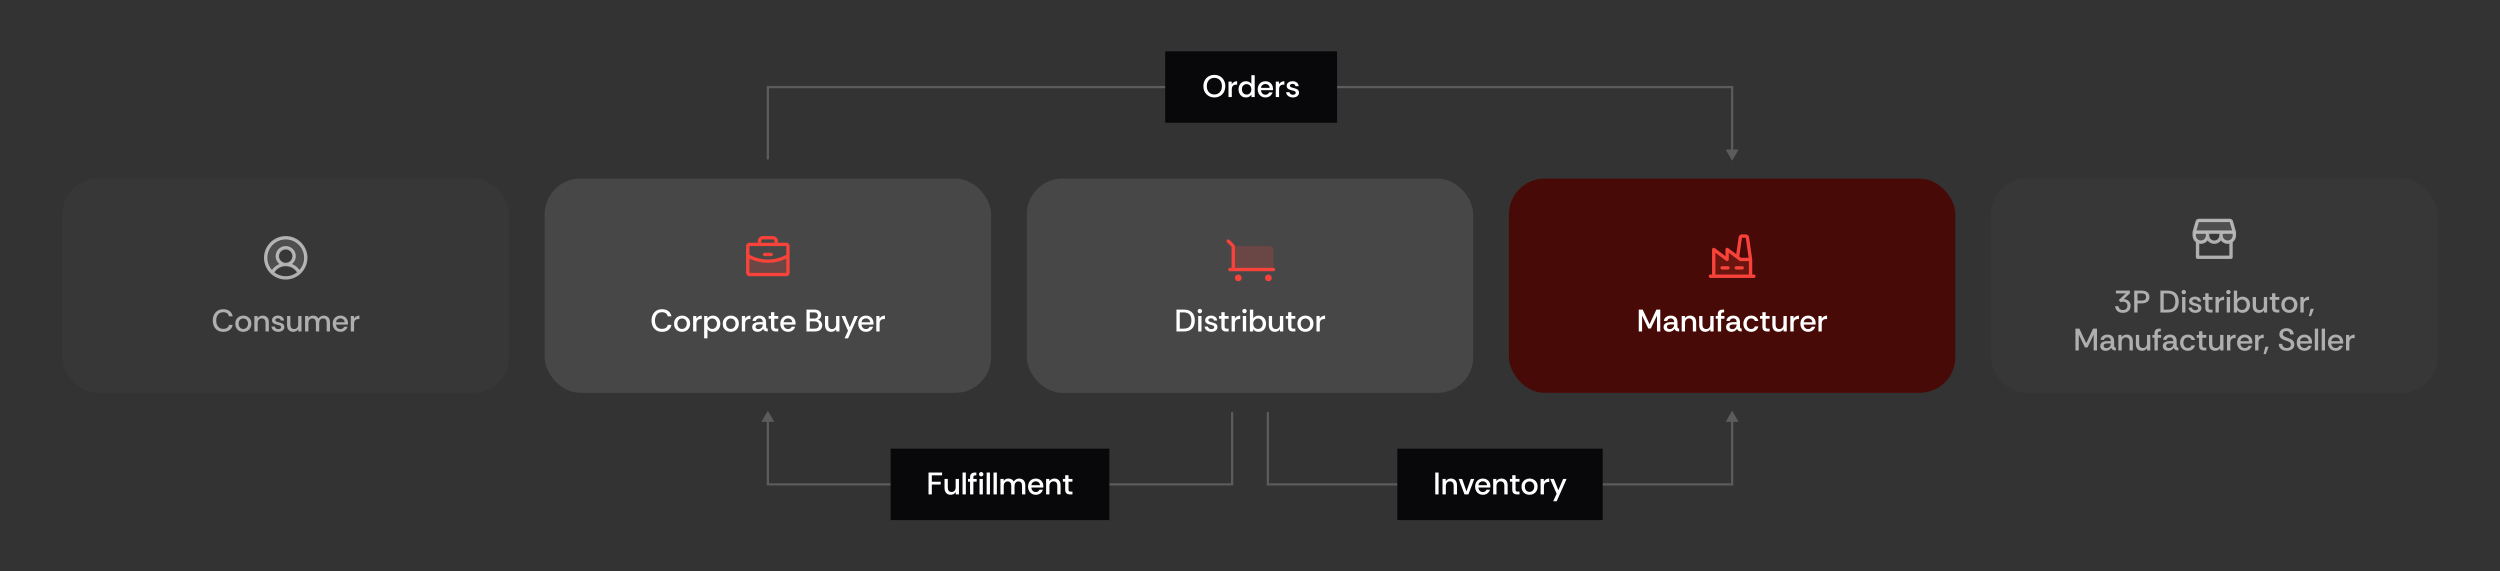 <svg xmlns="http://www.w3.org/2000/svg" width="1120" height="256" viewBox="0 0 1120 256" fill="none"><rect x="0" y="0" width="1120" height="256" fill="#333333" stroke="none"/><path d="M343.5 71C343.5 71.276 343.724 71.5 344 71.5C344.276 71.5 344.5 71.276 344.5 71H343.5ZM344 39V38.5H343.5V39H344ZM776 39H776.5V38.5H776V39ZM776 72L778.887 67H773.113L776 72ZM344.5 71V39H343.5V71H344.5ZM344 39.5L776 39.5V38.5L344 38.5V39.5ZM775.5 39V67.5H776.5V39H775.5Z" fill="white" fill-opacity="0.2"></path><rect width="77" height="32" transform="translate(522 23)" fill="#08080A"></rect><path d="M544.025 43.668C543.325 43.668 542.676 43.547 542.079 43.304C541.482 43.052 540.959 42.702 540.511 42.254C540.072 41.806 539.727 41.274 539.475 40.658C539.232 40.033 539.111 39.347 539.111 38.6C539.111 37.844 539.232 37.158 539.475 36.542C539.727 35.917 540.072 35.38 540.511 34.932C540.959 34.484 541.482 34.139 542.079 33.896C542.676 33.653 543.325 33.532 544.025 33.532C544.734 33.532 545.388 33.653 545.985 33.896C546.582 34.129 547.1 34.47 547.539 34.918C547.987 35.366 548.332 35.903 548.575 36.528C548.827 37.144 548.953 37.835 548.953 38.6C548.953 39.356 548.827 40.047 548.575 40.672C548.332 41.297 547.987 41.834 547.539 42.282C547.1 42.721 546.582 43.061 545.985 43.304C545.388 43.547 544.734 43.668 544.025 43.668ZM544.025 42.338C544.669 42.338 545.248 42.189 545.761 41.89C546.274 41.591 546.68 41.162 546.979 40.602C547.278 40.042 547.427 39.375 547.427 38.6C547.427 37.807 547.278 37.13 546.979 36.57C546.68 36.01 546.274 35.585 545.761 35.296C545.248 35.007 544.669 34.862 544.025 34.862C543.39 34.862 542.816 35.011 542.303 35.31C541.79 35.599 541.384 36.024 541.085 36.584C540.786 37.144 540.637 37.816 540.637 38.6C540.637 39.375 540.786 40.042 541.085 40.602C541.384 41.162 541.79 41.591 542.303 41.89C542.816 42.189 543.39 42.338 544.025 42.338ZM550.367 43.5V36.556H551.795L551.837 37.732C552.071 37.312 552.388 36.985 552.789 36.752C553.2 36.509 553.681 36.388 554.231 36.388V37.942H553.825C553.163 37.942 552.668 38.115 552.341 38.46C552.015 38.796 551.851 39.314 551.851 40.014V43.5H550.367ZM558.191 43.668C557.501 43.668 556.903 43.505 556.399 43.178C555.905 42.842 555.522 42.399 555.251 41.848C554.99 41.297 554.859 40.681 554.859 40C554.859 39.328 554.99 38.721 555.251 38.18C555.522 37.629 555.905 37.195 556.399 36.878C556.903 36.551 557.501 36.388 558.191 36.388C558.705 36.388 559.171 36.495 559.591 36.71C560.011 36.915 560.352 37.209 560.613 37.592V33.7H562.111V43.5H560.669L560.613 42.422C560.389 42.786 560.067 43.085 559.647 43.318C559.227 43.551 558.742 43.668 558.191 43.668ZM558.485 42.366C558.924 42.366 559.302 42.263 559.619 42.058C559.937 41.853 560.179 41.573 560.347 41.218C560.515 40.863 560.599 40.467 560.599 40.028C560.599 39.524 560.501 39.099 560.305 38.754C560.119 38.409 559.862 38.143 559.535 37.956C559.218 37.769 558.863 37.676 558.471 37.676C558.07 37.676 557.711 37.774 557.393 37.97C557.076 38.166 556.824 38.437 556.637 38.782C556.46 39.127 556.371 39.538 556.371 40.014C556.371 40.481 556.465 40.891 556.651 41.246C556.838 41.601 557.09 41.876 557.407 42.072C557.725 42.268 558.084 42.366 558.485 42.366ZM566.917 43.668C566.236 43.668 565.634 43.514 565.111 43.206C564.589 42.898 564.178 42.469 563.879 41.918C563.59 41.367 563.445 40.737 563.445 40.028C563.445 39.291 563.59 38.651 563.879 38.11C564.169 37.569 564.575 37.149 565.097 36.85C565.629 36.542 566.241 36.388 566.931 36.388C567.603 36.388 568.191 36.537 568.695 36.836C569.199 37.125 569.591 37.522 569.871 38.026C570.161 38.53 570.305 39.104 570.305 39.748C570.305 39.879 570.301 39.991 570.291 40.084C570.291 40.177 570.282 40.289 570.263 40.42H564.929C564.957 40.812 565.055 41.162 565.223 41.47C565.391 41.769 565.62 42.007 565.909 42.184C566.199 42.352 566.53 42.436 566.903 42.436C567.305 42.436 567.645 42.347 567.925 42.17C568.215 41.983 568.429 41.722 568.569 41.386H570.109C569.988 41.806 569.783 42.189 569.493 42.534C569.213 42.879 568.859 43.155 568.429 43.36C568 43.565 567.496 43.668 566.917 43.668ZM564.943 39.37H568.793C568.775 38.829 568.583 38.404 568.219 38.096C567.855 37.779 567.412 37.62 566.889 37.62C566.423 37.62 565.998 37.765 565.615 38.054C565.233 38.343 565.009 38.782 564.943 39.37ZM571.545 43.5V36.556H572.973L573.015 37.732C573.248 37.312 573.566 36.985 573.967 36.752C574.378 36.509 574.858 36.388 575.409 36.388V37.942H575.003C574.34 37.942 573.846 38.115 573.519 38.46C573.192 38.796 573.029 39.314 573.029 40.014V43.5H571.545ZM579.239 43.668C578.697 43.668 578.203 43.575 577.755 43.388C577.307 43.192 576.943 42.917 576.663 42.562C576.383 42.207 576.219 41.792 576.173 41.316H577.671C577.736 41.652 577.909 41.927 578.189 42.142C578.469 42.357 578.819 42.464 579.239 42.464C579.612 42.464 579.915 42.385 580.149 42.226C580.382 42.058 580.499 41.839 580.499 41.568C580.499 41.335 580.419 41.153 580.261 41.022C580.111 40.891 579.915 40.789 579.673 40.714C579.439 40.639 579.183 40.574 578.903 40.518C578.473 40.415 578.067 40.289 577.685 40.14C577.311 39.991 577.008 39.785 576.775 39.524C576.541 39.263 576.425 38.913 576.425 38.474C576.425 38.045 576.537 37.676 576.761 37.368C576.994 37.051 577.311 36.808 577.713 36.64C578.114 36.472 578.567 36.388 579.071 36.388C579.827 36.388 580.457 36.579 580.961 36.962C581.465 37.335 581.745 37.886 581.801 38.614H580.373C580.335 38.287 580.195 38.035 579.953 37.858C579.719 37.681 579.416 37.592 579.043 37.592C578.697 37.592 578.417 37.662 578.203 37.802C577.988 37.933 577.881 38.133 577.881 38.404C577.881 38.591 577.955 38.749 578.105 38.88C578.254 39.001 578.445 39.104 578.679 39.188C578.921 39.263 579.173 39.333 579.435 39.398C579.911 39.501 580.335 39.627 580.709 39.776C581.082 39.925 581.381 40.135 581.605 40.406C581.829 40.677 581.945 41.05 581.955 41.526C581.955 41.955 581.833 42.333 581.591 42.66C581.357 42.977 581.035 43.225 580.625 43.402C580.223 43.579 579.761 43.668 579.239 43.668Z" fill="white"></path><path d="M552.5 185C552.5 184.724 552.276 184.5 552 184.5C551.724 184.5 551.5 184.724 551.5 185H552.5ZM552 217V217.5H552.5V217H552ZM344 217H343.5V217.5H344V217ZM344 184L341.113 189H346.887L344 184ZM551.5 185V217H552.5V185H551.5ZM552 216.5L344 216.5V217.5L552 217.5V216.5ZM344.5 217V188.5H343.5V217H344.5Z" fill="white" fill-opacity="0.2"></path><rect width="98" height="32" transform="translate(399 201)" fill="#08080A"></rect><path d="M415.976 221.5V211.7H422.052V212.946H417.46V215.816H421.422V217.062H417.46V221.5H415.976ZM425.905 221.668C425.335 221.668 424.845 221.551 424.435 221.318C424.024 221.075 423.707 220.73 423.483 220.282C423.259 219.825 423.147 219.279 423.147 218.644V214.556H424.617V218.448C424.617 219.064 424.757 219.545 425.037 219.89C425.326 220.235 425.746 220.408 426.297 220.408C426.866 220.408 427.314 220.221 427.641 219.848C427.967 219.465 428.131 218.943 428.131 218.28V214.556H429.615V221.5H428.187L428.159 220.464C427.925 220.847 427.608 221.145 427.207 221.36C426.815 221.565 426.381 221.668 425.905 221.668ZM431.216 221.5V211.7H432.7V221.5H431.216ZM434.586 221.5V215.802H433.662V214.556H434.586V213.828C434.586 213.072 434.777 212.531 435.16 212.204C435.542 211.868 436.074 211.7 436.756 211.7H437.4V212.96H436.994C436.658 212.96 436.42 213.03 436.28 213.17C436.14 213.301 436.07 213.525 436.07 213.842V214.556H437.554V215.802H436.07V221.5H434.586ZM438.828 221.5V214.556H440.312V221.5H438.828ZM439.584 213.436C439.313 213.436 439.08 213.343 438.884 213.156C438.688 212.96 438.59 212.727 438.59 212.456C438.59 212.176 438.688 211.943 438.884 211.756C439.08 211.569 439.313 211.476 439.584 211.476C439.864 211.476 440.097 211.569 440.284 211.756C440.47 211.943 440.564 212.176 440.564 212.456C440.564 212.727 440.47 212.96 440.284 213.156C440.097 213.343 439.864 213.436 439.584 213.436ZM442.017 221.5V211.7H443.501V221.5H442.017ZM445.107 221.5V211.7H446.591V221.5H445.107ZM448.196 221.5V214.556H449.624L449.666 215.452C449.89 215.107 450.184 214.845 450.548 214.668C450.922 214.481 451.328 214.388 451.766 214.388C452.298 214.388 452.774 214.5 453.194 214.724C453.624 214.939 453.955 215.279 454.188 215.746C454.431 215.317 454.762 214.985 455.182 214.752C455.602 214.509 456.06 214.388 456.554 214.388C457.096 214.388 457.576 214.5 457.996 214.724C458.416 214.939 458.743 215.27 458.976 215.718C459.219 216.166 459.34 216.731 459.34 217.412V221.5H457.87V217.608C457.87 216.983 457.735 216.502 457.464 216.166C457.194 215.83 456.792 215.662 456.26 215.662C455.728 215.662 455.304 215.849 454.986 216.222C454.669 216.595 454.51 217.113 454.51 217.776V221.5H453.04V217.608C453.04 216.983 452.9 216.502 452.62 216.166C452.34 215.83 451.944 215.662 451.43 215.662C450.945 215.662 450.53 215.839 450.184 216.194C449.848 216.539 449.68 217.067 449.68 217.776V221.5H448.196ZM464.036 221.668C463.354 221.668 462.752 221.514 462.23 221.206C461.707 220.898 461.296 220.469 460.998 219.918C460.708 219.367 460.564 218.737 460.564 218.028C460.564 217.291 460.708 216.651 460.998 216.11C461.287 215.569 461.693 215.149 462.216 214.85C462.748 214.542 463.359 214.388 464.05 214.388C464.722 214.388 465.31 214.537 465.814 214.836C466.318 215.125 466.71 215.522 466.99 216.026C467.279 216.53 467.424 217.104 467.424 217.748C467.424 217.879 467.419 217.991 467.41 218.084C467.41 218.177 467.4 218.289 467.382 218.42H462.048C462.076 218.812 462.174 219.162 462.342 219.47C462.51 219.769 462.738 220.007 463.028 220.184C463.317 220.352 463.648 220.436 464.022 220.436C464.423 220.436 464.764 220.347 465.044 220.17C465.333 219.983 465.548 219.722 465.688 219.386H467.228C467.106 219.806 466.901 220.189 466.612 220.534C466.332 220.879 465.977 221.155 465.548 221.36C465.118 221.565 464.614 221.668 464.036 221.668ZM462.062 217.37H465.912C465.893 216.829 465.702 216.404 465.338 216.096C464.974 215.779 464.53 215.62 464.008 215.62C463.541 215.62 463.116 215.765 462.734 216.054C462.351 216.343 462.127 216.782 462.062 217.37ZM468.663 221.5V214.556H470.091L470.119 215.578C470.353 215.195 470.675 214.901 471.085 214.696C471.505 214.491 471.949 214.388 472.415 214.388C473.227 214.388 473.885 214.645 474.389 215.158C474.893 215.662 475.145 216.418 475.145 217.426V221.5H473.661V217.608C473.661 216.983 473.521 216.502 473.241 216.166C472.961 215.821 472.541 215.648 471.981 215.648C471.431 215.648 470.987 215.839 470.651 216.222C470.315 216.595 470.147 217.113 470.147 217.776V221.5H468.663ZM479.364 221.5C478.674 221.5 478.142 221.332 477.768 220.996C477.395 220.66 477.208 220.109 477.208 219.344V215.802H476.158V214.556H477.208V212.876H478.692V214.556H480.456V215.802H478.692V219.344C478.692 219.699 478.772 219.937 478.93 220.058C479.089 220.179 479.336 220.24 479.672 220.24H480.456V221.5H479.364Z" fill="white"></path><path d="M567.5 185C567.5 184.724 567.724 184.5 568 184.5C568.276 184.5 568.5 184.724 568.5 185H567.5ZM568 217V217.5H567.5V217H568ZM776 217H776.5V217.5H776V217ZM776 184L778.887 189H773.113L776 184ZM568.5 185V217H567.5V185H568.5ZM568 216.5H776V217.5H568V216.5ZM775.5 217V188.5H776.5V217H775.5Z" fill="white" fill-opacity="0.2"></path><rect width="92" height="32" transform="translate(626 201)" fill="#08080A"></rect><path d="M642.997 221.5V211.7H644.481V221.5H642.997ZM646.247 221.5V214.556H647.675L647.703 215.578C647.937 215.195 648.259 214.901 648.669 214.696C649.089 214.491 649.533 214.388 649.999 214.388C650.811 214.388 651.469 214.645 651.973 215.158C652.477 215.662 652.729 216.418 652.729 217.426V221.5H651.245V217.608C651.245 216.983 651.105 216.502 650.825 216.166C650.545 215.821 650.125 215.648 649.565 215.648C649.015 215.648 648.571 215.839 648.235 216.222C647.899 216.595 647.731 217.113 647.731 217.776V221.5H646.247ZM656.097 221.5L653.479 214.556H655.047L656.979 220.128L658.925 214.556H660.465L657.847 221.5H656.097ZM664.315 221.668C663.634 221.668 663.032 221.514 662.509 221.206C661.986 220.898 661.576 220.469 661.277 219.918C660.988 219.367 660.843 218.737 660.843 218.028C660.843 217.291 660.988 216.651 661.277 216.11C661.566 215.569 661.972 215.149 662.495 214.85C663.027 214.542 663.638 214.388 664.329 214.388C665.001 214.388 665.589 214.537 666.093 214.836C666.597 215.125 666.989 215.522 667.269 216.026C667.558 216.53 667.703 217.104 667.703 217.748C667.703 217.879 667.698 217.991 667.689 218.084C667.689 218.177 667.68 218.289 667.661 218.42H662.327C662.355 218.812 662.453 219.162 662.621 219.47C662.789 219.769 663.018 220.007 663.307 220.184C663.596 220.352 663.928 220.436 664.301 220.436C664.702 220.436 665.043 220.347 665.323 220.17C665.612 219.983 665.827 219.722 665.967 219.386H667.507C667.386 219.806 667.18 220.189 666.891 220.534C666.611 220.879 666.256 221.155 665.827 221.36C665.398 221.565 664.894 221.668 664.315 221.668ZM662.341 217.37H666.191C666.172 216.829 665.981 216.404 665.617 216.096C665.253 215.779 664.81 215.62 664.287 215.62C663.82 215.62 663.396 215.765 663.013 216.054C662.63 216.343 662.406 216.782 662.341 217.37ZM668.943 221.5V214.556H670.371L670.399 215.578C670.632 215.195 670.954 214.901 671.365 214.696C671.785 214.491 672.228 214.388 672.695 214.388C673.507 214.388 674.165 214.645 674.669 215.158C675.173 215.662 675.425 216.418 675.425 217.426V221.5H673.941V217.608C673.941 216.983 673.801 216.502 673.521 216.166C673.241 215.821 672.821 215.648 672.261 215.648C671.71 215.648 671.267 215.839 670.931 216.222C670.595 216.595 670.427 217.113 670.427 217.776V221.5H668.943ZM679.644 221.5C678.953 221.5 678.421 221.332 678.048 220.996C677.674 220.66 677.488 220.109 677.488 219.344V215.802H676.438V214.556H677.488V212.876H678.972V214.556H680.736V215.802H678.972V219.344C678.972 219.699 679.051 219.937 679.21 220.058C679.368 220.179 679.616 220.24 679.952 220.24H680.736V221.5H679.644ZM685.194 221.668C684.522 221.668 683.915 221.523 683.374 221.234C682.842 220.935 682.417 220.511 682.1 219.96C681.792 219.409 681.638 218.761 681.638 218.014C681.638 217.267 681.796 216.623 682.114 216.082C682.44 215.541 682.874 215.125 683.416 214.836C683.966 214.537 684.578 214.388 685.25 214.388C685.922 214.388 686.528 214.533 687.07 214.822C687.611 215.111 688.045 215.527 688.372 216.068C688.698 216.609 688.862 217.258 688.862 218.014C688.862 218.723 688.703 219.353 688.386 219.904C688.078 220.455 687.648 220.889 687.098 221.206C686.547 221.514 685.912 221.668 685.194 221.668ZM685.208 220.38C685.618 220.38 685.982 220.277 686.3 220.072C686.626 219.867 686.883 219.587 687.07 219.232C687.256 218.868 687.35 218.457 687.35 218C687.35 217.533 687.256 217.127 687.07 216.782C686.892 216.427 686.645 216.157 686.328 215.97C686.01 215.774 685.642 215.676 685.222 215.676C684.783 215.676 684.405 215.779 684.088 215.984C683.78 216.189 683.542 216.469 683.374 216.824C683.215 217.169 683.136 217.566 683.136 218.014C683.136 218.527 683.229 218.961 683.416 219.316C683.612 219.671 683.868 219.937 684.186 220.114C684.503 220.291 684.844 220.38 685.208 220.38ZM690.189 221.5V214.556H691.617L691.659 215.732C691.892 215.312 692.209 214.985 692.611 214.752C693.021 214.509 693.502 214.388 694.053 214.388V215.942H693.647C692.984 215.942 692.489 216.115 692.163 216.46C691.836 216.796 691.673 217.314 691.673 218.014V221.5H690.189ZM695.824 224.58L697.364 221.192L694.466 214.556H696.104L698.148 219.624L700.276 214.556H701.83L697.392 224.58H695.824Z" fill="white"></path><rect x="892" y="80" width="200" height="96" rx="16" fill="white" fill-opacity="0.02"></rect><path opacity="0.2" d="M1001 104V105.5C1001 106.296 1000.68 107.059 1000.12 107.621C999.559 108.184 998.796 108.5 998 108.5C997.204 108.5 996.441 108.184 995.879 107.621C995.316 107.059 995 106.296 995 105.5V104H989V105.5C989 106.296 988.684 107.059 988.121 107.621C987.559 108.184 986.796 108.5 986 108.5C985.204 108.5 984.441 108.184 983.879 107.621C983.316 107.059 983 106.296 983 105.5V104L984.344 99.294C984.389 99.138 984.483 99 984.613 98.902C984.742 98.804 984.9 98.751 985.062 98.75H998.938C999.1 98.75 999.259 98.803 999.389 98.901C999.519 98.999 999.614 99.137 999.658 99.294L1001 104Z" fill="white" fill-opacity="0.6"></path><path d="M1001.72 103.795L1000.38 99.088C1000.29 98.775 1000.1 98.501 999.838 98.305C999.578 98.109 999.263 98.002 998.938 98H985.062C984.737 98.002 984.422 98.109 984.162 98.305C983.903 98.501 983.714 98.775 983.623 99.088L982.279 103.795C982.26 103.861 982.25 103.931 982.25 104V105.5C982.25 106.082 982.386 106.656 982.646 107.177C982.906 107.698 983.284 108.151 983.75 108.5V115.25C983.75 115.449 983.829 115.64 983.97 115.78C984.11 115.921 984.301 116 984.5 116H999.5C999.699 116 999.89 115.921 1000.03 115.78C1000.17 115.64 1000.25 115.449 1000.25 115.25V108.5C1000.72 108.151 1001.09 107.698 1001.35 107.177C1001.61 106.656 1001.75 106.082 1001.75 105.5V104C1001.75 103.931 1001.74 103.861 1001.72 103.795ZM985.062 99.5H998.938L1000.01 103.25H983.995L985.062 99.5ZM994.25 104.75V105.5C994.25 106.097 994.013 106.669 993.591 107.091C993.169 107.513 992.597 107.75 992 107.75C991.403 107.75 990.831 107.513 990.409 107.091C989.987 106.669 989.75 106.097 989.75 105.5V104.75H994.25ZM984.787 107.394C984.469 107.19 984.208 106.91 984.026 106.579C983.845 106.248 983.75 105.877 983.75 105.5V104.75H988.25V105.5C988.25 105.887 988.15 106.267 987.96 106.604C987.77 106.941 987.496 107.224 987.165 107.424C986.834 107.624 986.457 107.736 986.07 107.748C985.684 107.76 985.3 107.672 984.957 107.493C984.905 107.453 984.848 107.419 984.787 107.394ZM998.75 114.5H985.25V109.175C985.497 109.225 985.748 109.25 986 109.25C986.582 109.25 987.156 109.114 987.677 108.854C988.198 108.594 988.651 108.216 989 107.75C989.349 108.216 989.802 108.594 990.323 108.854C990.844 109.114 991.418 109.25 992 109.25C992.582 109.25 993.156 109.114 993.677 108.854C994.198 108.594 994.651 108.216 995 107.75C995.349 108.216 995.802 108.594 996.323 108.854C996.844 109.114 997.418 109.25 998 109.25C998.252 109.25 998.503 109.225 998.75 109.175V114.5ZM1000.25 105.5C1000.25 105.877 1000.15 106.249 999.973 106.58C999.792 106.91 999.53 107.19 999.212 107.394C999.152 107.419 999.095 107.452 999.043 107.492C998.701 107.672 998.317 107.76 997.93 107.748C997.544 107.736 997.167 107.624 996.835 107.424C996.504 107.224 996.231 106.941 996.04 106.604C995.85 106.267 995.75 105.887 995.75 105.5V104.75H1000.25V105.5Z" fill="white" fill-opacity="0.6"></path><path d="M951.082 140.168C950.41 140.168 949.817 140.051 949.304 139.818C948.8 139.575 948.399 139.23 948.1 138.782C947.801 138.334 947.629 137.793 947.582 137.158H949.024C949.089 137.653 949.295 138.068 949.64 138.404C949.995 138.731 950.475 138.894 951.082 138.894C951.698 138.894 952.183 138.721 952.538 138.376C952.902 138.031 953.084 137.564 953.084 136.976C953.084 136.379 952.897 135.926 952.524 135.618C952.16 135.301 951.684 135.142 951.096 135.142C950.909 135.142 950.727 135.165 950.55 135.212C950.373 135.259 950.205 135.329 950.046 135.422L949.192 134.442L952.37 131.446H947.932V130.2H954.19V131.404L951.418 134.036C951.866 134.027 952.277 134.092 952.65 134.232C953.023 134.372 953.35 134.573 953.63 134.834C953.91 135.086 954.125 135.394 954.274 135.758C954.433 136.122 954.512 136.523 954.512 136.962C954.512 137.634 954.367 138.213 954.078 138.698C953.789 139.174 953.387 139.538 952.874 139.79C952.361 140.042 951.763 140.168 951.082 140.168ZM956.134 140V130.2H959.564C960.255 130.2 960.852 130.307 961.356 130.522C961.86 130.737 962.252 131.059 962.532 131.488C962.821 131.908 962.966 132.431 962.966 133.056C962.966 133.681 962.821 134.209 962.532 134.638C962.243 135.067 961.841 135.389 961.328 135.604C960.824 135.809 960.236 135.912 959.564 135.912H957.618V140H956.134ZM957.618 134.652H959.536C960.236 134.652 960.731 134.512 961.02 134.232C961.309 133.943 961.454 133.551 961.454 133.056C961.454 132.552 961.309 132.16 961.02 131.88C960.731 131.591 960.236 131.446 959.536 131.446H957.618V134.652ZM967.851 140V130.2H971.029C972.195 130.2 973.147 130.401 973.885 130.802C974.631 131.203 975.182 131.773 975.537 132.51C975.891 133.247 976.069 134.115 976.069 135.114C976.069 136.141 975.882 137.018 975.509 137.746C975.135 138.474 974.575 139.034 973.829 139.426C973.082 139.809 972.149 140 971.029 140H967.851ZM969.335 138.74H970.973C971.859 138.74 972.559 138.595 973.073 138.306C973.595 138.017 973.969 137.601 974.193 137.06C974.426 136.519 974.543 135.87 974.543 135.114C974.543 133.863 974.253 132.939 973.675 132.342C973.096 131.745 972.195 131.446 970.973 131.446H969.335V138.74ZM978.326 131.838C978.055 131.838 977.822 131.745 977.626 131.558C977.439 131.362 977.346 131.124 977.346 130.844C977.346 130.573 977.439 130.345 977.626 130.158C977.822 129.971 978.055 129.878 978.326 129.878C978.606 129.878 978.839 129.971 979.026 130.158C979.222 130.345 979.32 130.573 979.32 130.844C979.32 131.124 979.222 131.362 979.026 131.558C978.839 131.745 978.606 131.838 978.326 131.838ZM977.584 140V133.056H979.068V140H977.584ZM983.511 140.168C982.97 140.168 982.475 140.075 982.027 139.888C981.579 139.692 981.215 139.417 980.935 139.062C980.655 138.707 980.492 138.292 980.445 137.816H981.943C982.008 138.152 982.181 138.427 982.461 138.642C982.741 138.857 983.091 138.964 983.511 138.964C983.884 138.964 984.188 138.885 984.421 138.726C984.654 138.558 984.771 138.339 984.771 138.068C984.771 137.835 984.692 137.653 984.533 137.522C984.384 137.391 984.188 137.289 983.945 137.214C983.712 137.139 983.455 137.074 983.175 137.018C982.746 136.915 982.34 136.789 981.957 136.64C981.584 136.491 981.28 136.285 981.047 136.024C980.814 135.763 980.697 135.413 980.697 134.974C980.697 134.545 980.809 134.176 981.033 133.868C981.266 133.551 981.584 133.308 981.985 133.14C982.386 132.972 982.839 132.888 983.343 132.888C984.099 132.888 984.729 133.079 985.233 133.462C985.737 133.835 986.017 134.386 986.073 135.114H984.645C984.608 134.787 984.468 134.535 984.225 134.358C983.992 134.181 983.688 134.092 983.315 134.092C982.97 134.092 982.69 134.162 982.475 134.302C982.26 134.433 982.153 134.633 982.153 134.904C982.153 135.091 982.228 135.249 982.377 135.38C982.526 135.501 982.718 135.604 982.951 135.688C983.194 135.763 983.446 135.833 983.707 135.898C984.183 136.001 984.608 136.127 984.981 136.276C985.354 136.425 985.653 136.635 985.877 136.906C986.101 137.177 986.218 137.55 986.227 138.026C986.227 138.455 986.106 138.833 985.863 139.16C985.63 139.477 985.308 139.725 984.897 139.902C984.496 140.079 984.034 140.168 983.511 140.168ZM990.128 140C989.437 140 988.905 139.832 988.532 139.496C988.159 139.16 987.972 138.609 987.972 137.844V134.302H986.922V133.056H987.972V131.376H989.456V133.056H991.22V134.302H989.456V137.844C989.456 138.199 989.535 138.437 989.694 138.558C989.853 138.679 990.1 138.74 990.436 138.74H991.22V140H990.128ZM992.552 140V133.056H993.98L994.022 134.232C994.255 133.812 994.573 133.485 994.974 133.252C995.385 133.009 995.865 132.888 996.416 132.888V134.442H996.01C995.347 134.442 994.853 134.615 994.526 134.96C994.199 135.296 994.036 135.814 994.036 136.514V140H992.552ZM998.327 131.838C998.057 131.838 997.823 131.745 997.627 131.558C997.441 131.362 997.347 131.124 997.347 130.844C997.347 130.573 997.441 130.345 997.627 130.158C997.823 129.971 998.057 129.878 998.327 129.878C998.607 129.878 998.841 129.971 999.027 130.158C999.223 130.345 999.321 130.573 999.321 130.844C999.321 131.124 999.223 131.362 999.027 131.558C998.841 131.745 998.607 131.838 998.327 131.838ZM997.585 140V133.056H999.069V140H997.585ZM1004.68 140.168C1004.15 140.168 1003.68 140.065 1003.25 139.86C1002.83 139.645 1002.49 139.337 1002.24 138.936L1002.18 140H1000.76V130.2H1002.24V134.12C1002.48 133.756 1002.81 133.462 1003.22 133.238C1003.63 133.005 1004.12 132.888 1004.68 132.888C1005.36 132.888 1005.94 133.047 1006.44 133.364C1006.94 133.681 1007.33 134.115 1007.6 134.666C1007.87 135.217 1008.01 135.833 1008.01 136.514C1008.01 137.195 1007.87 137.816 1007.6 138.376C1007.33 138.927 1006.94 139.365 1006.44 139.692C1005.94 140.009 1005.36 140.168 1004.68 140.168ZM1004.37 138.866C1004.8 138.866 1005.17 138.768 1005.49 138.572C1005.8 138.367 1006.05 138.087 1006.23 137.732C1006.41 137.368 1006.5 136.962 1006.5 136.514C1006.5 136.047 1006.4 135.641 1006.22 135.296C1006.04 134.941 1005.79 134.666 1005.47 134.47C1005.16 134.274 1004.79 134.176 1004.37 134.176C1003.96 134.176 1003.59 134.279 1003.28 134.484C1002.96 134.68 1002.71 134.955 1002.52 135.31C1002.34 135.655 1002.25 136.061 1002.25 136.528C1002.25 136.976 1002.34 137.377 1002.52 137.732C1002.71 138.087 1002.96 138.367 1003.28 138.572C1003.59 138.768 1003.96 138.866 1004.37 138.866ZM1011.97 140.168C1011.4 140.168 1010.91 140.051 1010.5 139.818C1010.09 139.575 1009.77 139.23 1009.55 138.782C1009.33 138.325 1009.21 137.779 1009.21 137.144V133.056H1010.68V136.948C1010.68 137.564 1010.82 138.045 1011.1 138.39C1011.39 138.735 1011.81 138.908 1012.36 138.908C1012.93 138.908 1013.38 138.721 1013.71 138.348C1014.04 137.965 1014.2 137.443 1014.2 136.78V133.056H1015.68V140H1014.25L1014.23 138.964C1013.99 139.347 1013.68 139.645 1013.27 139.86C1012.88 140.065 1012.45 140.168 1011.97 140.168ZM1020.03 140C1019.34 140 1018.81 139.832 1018.43 139.496C1018.06 139.16 1017.87 138.609 1017.87 137.844V134.302H1016.82V133.056H1017.87V131.376H1019.36V133.056H1021.12V134.302H1019.36V137.844C1019.36 138.199 1019.44 138.437 1019.59 138.558C1019.75 138.679 1020 138.74 1020.34 138.74H1021.12V140H1020.03ZM1025.58 140.168C1024.91 140.168 1024.3 140.023 1023.76 139.734C1023.23 139.435 1022.8 139.011 1022.48 138.46C1022.18 137.909 1022.02 137.261 1022.02 136.514C1022.02 135.767 1022.18 135.123 1022.5 134.582C1022.83 134.041 1023.26 133.625 1023.8 133.336C1024.35 133.037 1024.96 132.888 1025.63 132.888C1026.31 132.888 1026.91 133.033 1027.45 133.322C1028 133.611 1028.43 134.027 1028.76 134.568C1029.08 135.109 1029.25 135.758 1029.25 136.514C1029.25 137.223 1029.09 137.853 1028.77 138.404C1028.46 138.955 1028.03 139.389 1027.48 139.706C1026.93 140.014 1026.3 140.168 1025.58 140.168ZM1025.59 138.88C1026 138.88 1026.37 138.777 1026.68 138.572C1027.01 138.367 1027.27 138.087 1027.45 137.732C1027.64 137.368 1027.73 136.957 1027.73 136.5C1027.73 136.033 1027.64 135.627 1027.45 135.282C1027.28 134.927 1027.03 134.657 1026.71 134.47C1026.4 134.274 1026.03 134.176 1025.61 134.176C1025.17 134.176 1024.79 134.279 1024.47 134.484C1024.16 134.689 1023.93 134.969 1023.76 135.324C1023.6 135.669 1023.52 136.066 1023.52 136.514C1023.52 137.027 1023.61 137.461 1023.8 137.816C1024 138.171 1024.25 138.437 1024.57 138.614C1024.89 138.791 1025.23 138.88 1025.59 138.88ZM1030.57 140V133.056H1032L1032.04 134.232C1032.28 133.812 1032.59 133.485 1033 133.252C1033.41 133.009 1033.89 132.888 1034.44 132.888V134.442H1034.03C1033.37 134.442 1032.87 134.615 1032.55 134.96C1032.22 135.296 1032.06 135.814 1032.06 136.514V140H1030.57ZM1034.34 141.638L1035.16 138.348H1036.63L1035.34 141.638H1034.34ZM929.802 157V147.2H931.552L934.646 153.766L937.698 147.2H939.448V157H937.964V149.86L935.206 155.67H934.058L931.286 149.86V157H929.802ZM943.372 157.168C942.924 157.168 942.513 157.089 942.14 156.93C941.766 156.762 941.468 156.519 941.244 156.202C941.02 155.885 940.908 155.502 940.908 155.054C940.908 154.522 941.038 154.097 941.3 153.78C941.57 153.453 941.93 153.215 942.378 153.066C942.835 152.907 943.334 152.828 943.876 152.828H945.64C945.64 152.427 945.574 152.105 945.444 151.862C945.313 151.61 945.136 151.428 944.912 151.316C944.688 151.195 944.426 151.134 944.128 151.134C943.736 151.134 943.39 151.227 943.092 151.414C942.802 151.591 942.62 151.876 942.546 152.268H941.048C941.094 151.764 941.262 151.335 941.552 150.98C941.85 150.625 942.228 150.355 942.686 150.168C943.143 149.981 943.628 149.888 944.142 149.888C944.814 149.888 945.369 150.014 945.808 150.266C946.256 150.509 946.587 150.849 946.802 151.288C947.026 151.727 947.138 152.226 947.138 152.786V154.914C947.147 155.185 947.203 155.385 947.306 155.516C947.418 155.637 947.614 155.707 947.894 155.726V157C947.52 157 947.194 156.958 946.914 156.874C946.643 156.79 946.419 156.664 946.242 156.496C946.064 156.319 945.924 156.095 945.822 155.824C945.598 156.197 945.271 156.515 944.842 156.776C944.412 157.037 943.922 157.168 943.372 157.168ZM943.722 155.95C944.104 155.95 944.44 155.857 944.73 155.67C945.019 155.474 945.243 155.222 945.402 154.914C945.56 154.597 945.64 154.256 945.64 153.892V153.864H943.988C943.717 153.864 943.46 153.897 943.218 153.962C942.984 154.027 942.793 154.139 942.644 154.298C942.504 154.447 942.434 154.657 942.434 154.928C942.434 155.283 942.56 155.544 942.812 155.712C943.064 155.871 943.367 155.95 943.722 155.95ZM949.034 157V150.056H950.462L950.49 151.078C950.724 150.695 951.046 150.401 951.456 150.196C951.876 149.991 952.32 149.888 952.786 149.888C953.598 149.888 954.256 150.145 954.76 150.658C955.264 151.162 955.516 151.918 955.516 152.926V157H954.032V153.108C954.032 152.483 953.892 152.002 953.612 151.666C953.332 151.321 952.912 151.148 952.352 151.148C951.802 151.148 951.358 151.339 951.022 151.722C950.686 152.095 950.518 152.613 950.518 153.276V157H949.034ZM959.623 157.168C959.054 157.168 958.564 157.051 958.153 156.818C957.743 156.575 957.425 156.23 957.201 155.782C956.977 155.325 956.865 154.779 956.865 154.144V150.056H958.335V153.948C958.335 154.564 958.475 155.045 958.755 155.39C959.045 155.735 959.465 155.908 960.015 155.908C960.585 155.908 961.033 155.721 961.359 155.348C961.686 154.965 961.849 154.443 961.849 153.78V150.056H963.333V157H961.905L961.877 155.964C961.644 156.347 961.327 156.645 960.925 156.86C960.533 157.065 960.099 157.168 959.623 157.168ZM965.215 157V151.302H964.291V150.056H965.215V149.328C965.215 148.572 965.406 148.031 965.789 147.704C966.171 147.368 966.703 147.2 967.385 147.2H968.029V148.46H967.623C967.287 148.46 967.049 148.53 966.909 148.67C966.769 148.801 966.699 149.025 966.699 149.342V150.056H968.183V151.302H966.699V157H965.215ZM971.385 157.168C970.937 157.168 970.527 157.089 970.153 156.93C969.78 156.762 969.481 156.519 969.257 156.202C969.033 155.885 968.921 155.502 968.921 155.054C968.921 154.522 969.052 154.097 969.313 153.78C969.584 153.453 969.943 153.215 970.391 153.066C970.849 152.907 971.348 152.828 971.889 152.828H973.653C973.653 152.427 973.588 152.105 973.457 151.862C973.327 151.61 973.149 151.428 972.925 151.316C972.701 151.195 972.44 151.134 972.141 151.134C971.749 151.134 971.404 151.227 971.105 151.414C970.816 151.591 970.634 151.876 970.559 152.268H969.061C969.108 151.764 969.276 151.335 969.565 150.98C969.864 150.625 970.242 150.355 970.699 150.168C971.157 149.981 971.642 149.888 972.155 149.888C972.827 149.888 973.383 150.014 973.821 150.266C974.269 150.509 974.601 150.849 974.815 151.288C975.039 151.727 975.151 152.226 975.151 152.786V154.914C975.161 155.185 975.217 155.385 975.319 155.516C975.431 155.637 975.627 155.707 975.907 155.726V157C975.534 157 975.207 156.958 974.927 156.874C974.657 156.79 974.433 156.664 974.255 156.496C974.078 156.319 973.938 156.095 973.835 155.824C973.611 156.197 973.285 156.515 972.855 156.776C972.426 157.037 971.936 157.168 971.385 157.168ZM971.735 155.95C972.118 155.95 972.454 155.857 972.743 155.67C973.033 155.474 973.257 155.222 973.415 154.914C973.574 154.597 973.653 154.256 973.653 153.892V153.864H972.001C971.731 153.864 971.474 153.897 971.231 153.962C970.998 154.027 970.807 154.139 970.657 154.298C970.517 154.447 970.447 154.657 970.447 154.928C970.447 155.283 970.573 155.544 970.825 155.712C971.077 155.871 971.381 155.95 971.735 155.95ZM980.145 157.168C979.464 157.168 978.862 157.014 978.339 156.706C977.817 156.398 977.406 155.973 977.107 155.432C976.809 154.881 976.659 154.247 976.659 153.528C976.659 152.819 976.804 152.189 977.093 151.638C977.383 151.087 977.789 150.658 978.311 150.35C978.834 150.042 979.445 149.888 980.145 149.888C980.976 149.888 981.676 150.103 982.245 150.532C982.824 150.952 983.202 151.545 983.379 152.31H981.811C981.727 151.965 981.531 151.685 981.223 151.47C980.925 151.255 980.561 151.148 980.131 151.148C979.693 151.148 979.329 151.26 979.039 151.484C978.75 151.699 978.531 151.988 978.381 152.352C978.241 152.707 978.171 153.099 978.171 153.528C978.171 153.976 978.246 154.382 978.395 154.746C978.554 155.101 978.778 155.385 979.067 155.6C979.366 155.805 979.721 155.908 980.131 155.908C980.551 155.908 980.911 155.81 981.209 155.614C981.508 155.409 981.709 155.115 981.811 154.732H983.379C983.267 155.227 983.062 155.656 982.763 156.02C982.465 156.384 982.091 156.669 981.643 156.874C981.195 157.07 980.696 157.168 980.145 157.168ZM987.339 157C986.648 157 986.116 156.832 985.743 156.496C985.37 156.16 985.183 155.609 985.183 154.844V151.302H984.133V150.056H985.183V148.376H986.667V150.056H988.431V151.302H986.667V154.844C986.667 155.199 986.746 155.437 986.905 155.558C987.064 155.679 987.311 155.74 987.647 155.74H988.431V157H987.339ZM992.395 157.168C991.826 157.168 991.336 157.051 990.925 156.818C990.514 156.575 990.197 156.23 989.973 155.782C989.749 155.325 989.637 154.779 989.637 154.144V150.056H991.107V153.948C991.107 154.564 991.247 155.045 991.527 155.39C991.816 155.735 992.236 155.908 992.787 155.908C993.356 155.908 993.804 155.721 994.131 155.348C994.458 154.965 994.621 154.443 994.621 153.78V150.056H996.105V157H994.677L994.649 155.964C994.416 156.347 994.098 156.645 993.697 156.86C993.305 157.065 992.871 157.168 992.395 157.168ZM997.706 157V150.056H999.134L999.176 151.232C999.41 150.812 999.727 150.485 1000.13 150.252C1000.54 150.009 1001.02 149.888 1001.57 149.888V151.442H1001.16C1000.5 151.442 1000.01 151.615 999.68 151.96C999.354 152.296 999.19 152.814 999.19 153.514V157H997.706ZM1005.67 157.168C1004.99 157.168 1004.39 157.014 1003.86 156.706C1003.34 156.398 1002.93 155.969 1002.63 155.418C1002.34 154.867 1002.2 154.237 1002.2 153.528C1002.2 152.791 1002.34 152.151 1002.63 151.61C1002.92 151.069 1003.33 150.649 1003.85 150.35C1004.38 150.042 1004.99 149.888 1005.68 149.888C1006.36 149.888 1006.94 150.037 1007.45 150.336C1007.95 150.625 1008.34 151.022 1008.62 151.526C1008.91 152.03 1009.06 152.604 1009.06 153.248C1009.06 153.379 1009.05 153.491 1009.04 153.584C1009.04 153.677 1009.04 153.789 1009.02 153.92H1003.68C1003.71 154.312 1003.81 154.662 1003.98 154.97C1004.14 155.269 1004.37 155.507 1004.66 155.684C1004.95 155.852 1005.28 155.936 1005.66 155.936C1006.06 155.936 1006.4 155.847 1006.68 155.67C1006.97 155.483 1007.18 155.222 1007.32 154.886H1008.86C1008.74 155.306 1008.54 155.689 1008.25 156.034C1007.97 156.379 1007.61 156.655 1007.18 156.86C1006.75 157.065 1006.25 157.168 1005.67 157.168ZM1003.7 152.87H1007.55C1007.53 152.329 1007.34 151.904 1006.97 151.596C1006.61 151.279 1006.17 151.12 1005.64 151.12C1005.18 151.12 1004.75 151.265 1004.37 151.554C1003.99 151.843 1003.76 152.282 1003.7 152.87ZM1010.3 157V150.056H1011.73L1011.77 151.232C1012 150.812 1012.32 150.485 1012.72 150.252C1013.13 150.009 1013.61 149.888 1014.16 149.888V151.442H1013.76C1013.09 151.442 1012.6 151.615 1012.27 151.96C1011.95 152.296 1011.78 152.814 1011.78 153.514V157H1010.3ZM1014.07 158.638L1014.88 155.348H1016.35L1015.06 158.638H1014.07ZM1024.49 157.168C1023.82 157.168 1023.2 157.051 1022.65 156.818C1022.11 156.575 1021.68 156.225 1021.37 155.768C1021.05 155.301 1020.88 154.727 1020.88 154.046H1022.43C1022.44 154.606 1022.63 155.059 1023 155.404C1023.38 155.74 1023.87 155.908 1024.49 155.908C1025.02 155.908 1025.45 155.782 1025.79 155.53C1026.13 155.269 1026.31 154.909 1026.31 154.452C1026.31 154.172 1026.26 153.943 1026.17 153.766C1026.07 153.579 1025.92 153.416 1025.71 153.276C1025.5 153.136 1025.22 153.005 1024.88 152.884C1024.53 152.753 1024.11 152.604 1023.61 152.436C1023.05 152.24 1022.58 152.021 1022.22 151.778C1021.86 151.526 1021.6 151.237 1021.42 150.91C1021.24 150.574 1021.16 150.196 1021.16 149.776C1021.16 149.179 1021.3 148.679 1021.58 148.278C1021.86 147.867 1022.25 147.559 1022.74 147.354C1023.22 147.139 1023.76 147.032 1024.35 147.032C1024.94 147.032 1025.48 147.139 1025.96 147.354C1026.44 147.559 1026.83 147.872 1027.12 148.292C1027.42 148.703 1027.57 149.207 1027.58 149.804H1026C1026 149.375 1025.84 149.015 1025.52 148.726C1025.22 148.437 1024.8 148.292 1024.29 148.292C1023.85 148.283 1023.48 148.395 1023.17 148.628C1022.86 148.861 1022.71 149.202 1022.71 149.65C1022.71 149.967 1022.8 150.224 1022.98 150.42C1023.15 150.616 1023.42 150.789 1023.77 150.938C1024.13 151.087 1024.57 151.255 1025.1 151.442C1025.45 151.554 1025.78 151.685 1026.11 151.834C1026.45 151.983 1026.75 152.17 1027.01 152.394C1027.27 152.609 1027.47 152.875 1027.62 153.192C1027.78 153.509 1027.86 153.897 1027.86 154.354C1027.86 154.951 1027.71 155.46 1027.4 155.88C1027.1 156.291 1026.69 156.608 1026.18 156.832C1025.68 157.056 1025.11 157.168 1024.49 157.168ZM1032.41 157.168C1031.73 157.168 1031.13 157.014 1030.61 156.706C1030.08 156.398 1029.67 155.969 1029.37 155.418C1029.09 154.867 1028.94 154.237 1028.94 153.528C1028.94 152.791 1029.09 152.151 1029.37 151.61C1029.66 151.069 1030.07 150.649 1030.59 150.35C1031.12 150.042 1031.74 149.888 1032.43 149.888C1033.1 149.888 1033.69 150.037 1034.19 150.336C1034.69 150.625 1035.09 151.022 1035.37 151.526C1035.66 152.03 1035.8 152.604 1035.8 153.248C1035.8 153.379 1035.8 153.491 1035.79 153.584C1035.79 153.677 1035.78 153.789 1035.76 153.92H1030.42C1030.45 154.312 1030.55 154.662 1030.72 154.97C1030.89 155.269 1031.12 155.507 1031.4 155.684C1031.69 155.852 1032.03 155.936 1032.4 155.936C1032.8 155.936 1033.14 155.847 1033.42 155.67C1033.71 155.483 1033.92 155.222 1034.06 154.886H1035.6C1035.48 155.306 1035.28 155.689 1034.99 156.034C1034.71 156.379 1034.35 156.655 1033.92 156.86C1033.5 157.065 1032.99 157.168 1032.41 157.168ZM1030.44 152.87H1034.29C1034.27 152.329 1034.08 151.904 1033.71 151.596C1033.35 151.279 1032.91 151.12 1032.38 151.12C1031.92 151.12 1031.49 151.265 1031.11 151.554C1030.73 151.843 1030.5 152.282 1030.44 152.87ZM1037.04 157V147.2H1038.52V157H1037.04ZM1040.13 157V147.2H1041.61V157H1040.13ZM1046.4 157.168C1045.72 157.168 1045.12 157.014 1044.59 156.706C1044.07 156.398 1043.66 155.969 1043.36 155.418C1043.07 154.867 1042.93 154.237 1042.93 153.528C1042.93 152.791 1043.07 152.151 1043.36 151.61C1043.65 151.069 1044.06 150.649 1044.58 150.35C1045.11 150.042 1045.72 149.888 1046.41 149.888C1047.08 149.888 1047.67 150.037 1048.18 150.336C1048.68 150.625 1049.07 151.022 1049.35 151.526C1049.64 152.03 1049.79 152.604 1049.79 153.248C1049.79 153.379 1049.78 153.491 1049.77 153.584C1049.77 153.677 1049.76 153.789 1049.74 153.92H1044.41C1044.44 154.312 1044.54 154.662 1044.7 154.97C1044.87 155.269 1045.1 155.507 1045.39 155.684C1045.68 155.852 1046.01 155.936 1046.38 155.936C1046.79 155.936 1047.13 155.847 1047.41 155.67C1047.7 155.483 1047.91 155.222 1048.05 154.886H1049.59C1049.47 155.306 1049.26 155.689 1048.97 156.034C1048.69 156.379 1048.34 156.655 1047.91 156.86C1047.48 157.065 1046.98 157.168 1046.4 157.168ZM1044.42 152.87H1048.27C1048.26 152.329 1048.06 151.904 1047.7 151.596C1047.34 151.279 1046.89 151.12 1046.37 151.12C1045.9 151.12 1045.48 151.265 1045.1 151.554C1044.71 151.843 1044.49 152.282 1044.42 152.87ZM1051.03 157V150.056H1052.45L1052.5 151.232C1052.73 150.812 1053.05 150.485 1053.45 150.252C1053.86 150.009 1054.34 149.888 1054.89 149.888V151.442H1054.48C1053.82 151.442 1053.33 151.615 1053 151.96C1052.67 152.296 1052.51 152.814 1052.51 153.514V157H1051.03Z" fill="white" fill-opacity="0.6"></path><rect x="676" y="80" width="200" height="96" rx="16" fill="#480A07"></rect><path opacity="0.2" d="M784.25 116.25V123.75H767.75V111.75L773.75 116.25V111.75L779.75 116.25H784.25Z" fill="#F9423A"></path><path d="M774.875 120C774.875 120.199 774.796 120.39 774.655 120.53C774.515 120.671 774.324 120.75 774.125 120.75H771.5C771.301 120.75 771.11 120.671 770.97 120.53C770.829 120.39 770.75 120.199 770.75 120C770.75 119.801 770.829 119.61 770.97 119.47C771.11 119.329 771.301 119.25 771.5 119.25H774.125C774.324 119.25 774.515 119.329 774.655 119.47C774.796 119.61 774.875 119.801 774.875 120ZM780.5 119.25H777.875C777.676 119.25 777.485 119.329 777.345 119.47C777.204 119.61 777.125 119.801 777.125 120C777.125 120.199 777.204 120.39 777.345 120.53C777.485 120.671 777.676 120.75 777.875 120.75H780.5C780.699 120.75 780.89 120.671 781.03 120.53C781.171 120.39 781.25 120.199 781.25 120C781.25 119.801 781.171 119.61 781.03 119.47C780.89 119.329 780.699 119.25 780.5 119.25ZM786.5 123.75C786.5 123.949 786.421 124.14 786.28 124.28C786.14 124.421 785.949 124.5 785.75 124.5H766.25C766.051 124.5 765.86 124.421 765.72 124.28C765.579 124.14 765.5 123.949 765.5 123.75C765.5 123.551 765.579 123.36 765.72 123.22C765.86 123.079 766.051 123 766.25 123H767V111.75C767 111.611 767.039 111.474 767.112 111.356C767.185 111.237 767.29 111.141 767.415 111.079C767.539 111.017 767.679 110.991 767.817 111.003C767.956 111.016 768.089 111.066 768.2 111.15L773 114.75V111.75C773 111.611 773.039 111.474 773.112 111.356C773.185 111.237 773.29 111.141 773.415 111.079C773.539 111.017 773.679 110.991 773.817 111.003C773.956 111.016 774.089 111.066 774.2 111.15L777.832 113.873L778.916 106.288C778.968 105.931 779.147 105.605 779.419 105.369C779.692 105.132 780.04 105.002 780.401 105H782.099C782.46 105.002 782.808 105.132 783.081 105.369C783.353 105.605 783.532 105.931 783.584 106.288L784.991 116.144C784.991 116.144 784.998 116.217 784.998 116.25V123H785.748C785.847 123 785.945 123.019 786.036 123.057C786.127 123.094 786.21 123.149 786.28 123.219C786.35 123.289 786.405 123.371 786.443 123.463C786.481 123.554 786.5 123.651 786.5 123.75ZM779.201 114.9L780 115.5H783.386L782.099 106.5H780.401L779.201 114.9ZM768.5 123H783.5V117H779.75C779.588 117 779.43 116.947 779.3 116.85L777.95 115.838L774.5 113.25V116.25C774.5 116.389 774.461 116.526 774.388 116.644C774.315 116.763 774.21 116.859 774.085 116.921C773.961 116.983 773.821 117.009 773.683 116.997C773.544 116.984 773.411 116.934 773.3 116.85L768.5 113.25V123Z" fill="#F9423A"></path><path d="M734.166 148.5V138.7H735.916L739.01 145.266L742.062 138.7H743.812V148.5H742.328V141.36L739.57 147.17H738.422L735.65 141.36V148.5H734.166ZM747.736 148.668C747.288 148.668 746.877 148.589 746.504 148.43C746.131 148.262 745.832 148.019 745.608 147.702C745.384 147.385 745.272 147.002 745.272 146.554C745.272 146.022 745.403 145.597 745.664 145.28C745.935 144.953 746.294 144.715 746.742 144.566C747.199 144.407 747.699 144.328 748.24 144.328H750.004C750.004 143.927 749.939 143.605 749.808 143.362C749.677 143.11 749.5 142.928 749.276 142.816C749.052 142.695 748.791 142.634 748.492 142.634C748.1 142.634 747.755 142.727 747.456 142.914C747.167 143.091 746.985 143.376 746.91 143.768H745.412C745.459 143.264 745.627 142.835 745.916 142.48C746.215 142.125 746.593 141.855 747.05 141.668C747.507 141.481 747.993 141.388 748.506 141.388C749.178 141.388 749.733 141.514 750.172 141.766C750.62 142.009 750.951 142.349 751.166 142.788C751.39 143.227 751.502 143.726 751.502 144.286V146.414C751.511 146.685 751.567 146.885 751.67 147.016C751.782 147.137 751.978 147.207 752.258 147.226V148.5C751.885 148.5 751.558 148.458 751.278 148.374C751.007 148.29 750.783 148.164 750.606 147.996C750.429 147.819 750.289 147.595 750.186 147.324C749.962 147.697 749.635 148.015 749.206 148.276C748.777 148.537 748.287 148.668 747.736 148.668ZM748.086 147.45C748.469 147.45 748.805 147.357 749.094 147.17C749.383 146.974 749.607 146.722 749.766 146.414C749.925 146.097 750.004 145.756 750.004 145.392V145.364H748.352C748.081 145.364 747.825 145.397 747.582 145.462C747.349 145.527 747.157 145.639 747.008 145.798C746.868 145.947 746.798 146.157 746.798 146.428C746.798 146.783 746.924 147.044 747.176 147.212C747.428 147.371 747.731 147.45 748.086 147.45ZM753.399 148.5V141.556H754.827L754.855 142.578C755.088 142.195 755.41 141.901 755.821 141.696C756.241 141.491 756.684 141.388 757.151 141.388C757.963 141.388 758.621 141.645 759.125 142.158C759.629 142.662 759.881 143.418 759.881 144.426V148.5H758.397V144.608C758.397 143.983 758.257 143.502 757.977 143.166C757.697 142.821 757.277 142.648 756.717 142.648C756.166 142.648 755.723 142.839 755.387 143.222C755.051 143.595 754.883 144.113 754.883 144.776V148.5H753.399ZM763.988 148.668C763.418 148.668 762.928 148.551 762.518 148.318C762.107 148.075 761.79 147.73 761.566 147.282C761.342 146.825 761.23 146.279 761.23 145.644V141.556H762.7V145.448C762.7 146.064 762.84 146.545 763.12 146.89C763.409 147.235 763.829 147.408 764.38 147.408C764.949 147.408 765.397 147.221 765.724 146.848C766.05 146.465 766.214 145.943 766.214 145.28V141.556H767.698V148.5H766.27L766.242 147.464C766.008 147.847 765.691 148.145 765.29 148.36C764.898 148.565 764.464 148.668 763.988 148.668ZM769.579 148.5V142.802H768.655V141.556H769.579V140.828C769.579 140.072 769.77 139.531 770.153 139.204C770.536 138.868 771.068 138.7 771.749 138.7H772.393V139.96H771.987C771.651 139.96 771.413 140.03 771.273 140.17C771.133 140.301 771.063 140.525 771.063 140.842V141.556H772.547V142.802H771.063V148.5H769.579ZM775.75 148.668C775.302 148.668 774.891 148.589 774.518 148.43C774.144 148.262 773.846 148.019 773.622 147.702C773.398 147.385 773.286 147.002 773.286 146.554C773.286 146.022 773.416 145.597 773.678 145.28C773.948 144.953 774.308 144.715 774.756 144.566C775.213 144.407 775.712 144.328 776.254 144.328H778.018C778.018 143.927 777.952 143.605 777.822 143.362C777.691 143.11 777.514 142.928 777.29 142.816C777.066 142.695 776.804 142.634 776.506 142.634C776.114 142.634 775.768 142.727 775.47 142.914C775.18 143.091 774.998 143.376 774.924 143.768H773.426C773.472 143.264 773.64 142.835 773.93 142.48C774.228 142.125 774.606 141.855 775.064 141.668C775.521 141.481 776.006 141.388 776.52 141.388C777.192 141.388 777.747 141.514 778.186 141.766C778.634 142.009 778.965 142.349 779.18 142.788C779.404 143.227 779.516 143.726 779.516 144.286V146.414C779.525 146.685 779.581 146.885 779.684 147.016C779.796 147.137 779.992 147.207 780.272 147.226V148.5C779.898 148.5 779.572 148.458 779.292 148.374C779.021 148.29 778.797 148.164 778.62 147.996C778.442 147.819 778.302 147.595 778.2 147.324C777.976 147.697 777.649 148.015 777.22 148.276C776.79 148.537 776.3 148.668 775.75 148.668ZM776.1 147.45C776.482 147.45 776.818 147.357 777.108 147.17C777.397 146.974 777.621 146.722 777.78 146.414C777.938 146.097 778.018 145.756 778.018 145.392V145.364H776.366C776.095 145.364 775.838 145.397 775.596 145.462C775.362 145.527 775.171 145.639 775.022 145.798C774.882 145.947 774.812 146.157 774.812 146.428C774.812 146.783 774.938 147.044 775.19 147.212C775.442 147.371 775.745 147.45 776.1 147.45ZM784.51 148.668C783.828 148.668 783.226 148.514 782.704 148.206C782.181 147.898 781.77 147.473 781.472 146.932C781.173 146.381 781.024 145.747 781.024 145.028C781.024 144.319 781.168 143.689 781.458 143.138C781.747 142.587 782.153 142.158 782.676 141.85C783.198 141.542 783.81 141.388 784.51 141.388C785.34 141.388 786.04 141.603 786.61 142.032C787.188 142.452 787.566 143.045 787.744 143.81H786.176C786.092 143.465 785.896 143.185 785.588 142.97C785.289 142.755 784.925 142.648 784.496 142.648C784.057 142.648 783.693 142.76 783.404 142.984C783.114 143.199 782.895 143.488 782.746 143.852C782.606 144.207 782.536 144.599 782.536 145.028C782.536 145.476 782.61 145.882 782.76 146.246C782.918 146.601 783.142 146.885 783.432 147.1C783.73 147.305 784.085 147.408 784.496 147.408C784.916 147.408 785.275 147.31 785.574 147.114C785.872 146.909 786.073 146.615 786.176 146.232H787.744C787.632 146.727 787.426 147.156 787.128 147.52C786.829 147.884 786.456 148.169 786.008 148.374C785.56 148.57 785.06 148.668 784.51 148.668ZM791.703 148.5C791.012 148.5 790.48 148.332 790.107 147.996C789.734 147.66 789.547 147.109 789.547 146.344V142.802H788.497V141.556H789.547V139.876H791.031V141.556H792.795V142.802H791.031V146.344C791.031 146.699 791.11 146.937 791.269 147.058C791.428 147.179 791.675 147.24 792.011 147.24H792.795V148.5H791.703ZM796.759 148.668C796.19 148.668 795.7 148.551 795.289 148.318C794.878 148.075 794.561 147.73 794.337 147.282C794.113 146.825 794.001 146.279 794.001 145.644V141.556H795.471V145.448C795.471 146.064 795.611 146.545 795.891 146.89C796.18 147.235 796.6 147.408 797.151 147.408C797.72 147.408 798.168 147.221 798.495 146.848C798.822 146.465 798.985 145.943 798.985 145.28V141.556H800.469V148.5H799.041L799.013 147.464C798.78 147.847 798.462 148.145 798.061 148.36C797.669 148.565 797.235 148.668 796.759 148.668ZM802.07 148.5V141.556H803.498L803.54 142.732C803.774 142.312 804.091 141.985 804.492 141.752C804.903 141.509 805.384 141.388 805.934 141.388V142.942H805.528C804.866 142.942 804.371 143.115 804.044 143.46C803.718 143.796 803.554 144.314 803.554 145.014V148.5H802.07ZM810.035 148.668C809.353 148.668 808.751 148.514 808.229 148.206C807.706 147.898 807.295 147.469 806.997 146.918C806.707 146.367 806.563 145.737 806.563 145.028C806.563 144.291 806.707 143.651 806.997 143.11C807.286 142.569 807.692 142.149 808.215 141.85C808.747 141.542 809.358 141.388 810.049 141.388C810.721 141.388 811.309 141.537 811.813 141.836C812.317 142.125 812.709 142.522 812.989 143.026C813.278 143.53 813.423 144.104 813.423 144.748C813.423 144.879 813.418 144.991 813.409 145.084C813.409 145.177 813.399 145.289 813.381 145.42H808.047C808.075 145.812 808.173 146.162 808.341 146.47C808.509 146.769 808.737 147.007 809.027 147.184C809.316 147.352 809.647 147.436 810.021 147.436C810.422 147.436 810.763 147.347 811.043 147.17C811.332 146.983 811.547 146.722 811.687 146.386H813.227C813.105 146.806 812.9 147.189 812.611 147.534C812.331 147.879 811.976 148.155 811.547 148.36C811.117 148.565 810.613 148.668 810.035 148.668ZM808.061 144.37H811.911C811.892 143.829 811.701 143.404 811.337 143.096C810.973 142.779 810.529 142.62 810.007 142.62C809.54 142.62 809.115 142.765 808.733 143.054C808.35 143.343 808.126 143.782 808.061 144.37ZM814.662 148.5V141.556H816.09L816.132 142.732C816.366 142.312 816.683 141.985 817.084 141.752C817.495 141.509 817.976 141.388 818.526 141.388V142.942H818.12C817.458 142.942 816.963 143.115 816.636 143.46C816.31 143.796 816.146 144.314 816.146 145.014V148.5H814.662Z" fill="white"></path><rect x="460" y="80" width="200" height="96" rx="16" fill="white" fill-opacity="0.1"></rect><path opacity="0.2" d="M570.5 111.75V120.75H552.5V110.25H569C569.398 110.25 569.779 110.408 570.061 110.689C570.342 110.971 570.5 111.352 570.5 111.75Z" fill="#F9423A"></path><path d="M556.25 124.5C556.25 124.797 556.162 125.087 555.998 125.333C555.833 125.58 555.599 125.772 555.324 125.886C555.05 125.999 554.749 126.029 554.458 125.971C554.167 125.913 553.9 125.77 553.69 125.561C553.48 125.351 553.337 125.084 553.279 124.793C553.221 124.502 553.251 124.2 553.365 123.926C553.478 123.652 553.67 123.418 553.917 123.253C554.164 123.088 554.454 123 554.75 123C555.148 123 555.53 123.158 555.811 123.439C556.092 123.721 556.25 124.102 556.25 124.5ZM568.25 123C567.954 123 567.664 123.088 567.417 123.253C567.17 123.418 566.978 123.652 566.865 123.926C566.751 124.2 566.721 124.502 566.779 124.793C566.837 125.084 566.98 125.351 567.19 125.561C567.4 125.77 567.667 125.913 567.958 125.971C568.249 126.029 568.55 125.999 568.824 125.886C569.099 125.772 569.333 125.58 569.498 125.333C569.662 125.087 569.75 124.797 569.75 124.5C569.75 124.102 569.592 123.721 569.311 123.439C569.03 123.158 568.648 123 568.25 123ZM570.5 120H553.25V110.56C553.251 110.363 553.213 110.168 553.137 109.986C553.062 109.804 552.951 109.639 552.811 109.5L550.781 107.469C550.711 107.4 550.629 107.344 550.538 107.307C550.447 107.269 550.349 107.25 550.25 107.25C550.051 107.25 549.861 107.329 549.72 107.469C549.65 107.539 549.595 107.622 549.557 107.713C549.519 107.804 549.5 107.901 549.5 108C549.5 108.199 549.579 108.39 549.72 108.531L551.75 110.56V120H551C550.802 120 550.611 120.079 550.47 120.22C550.329 120.36 550.25 120.551 550.25 120.75C550.25 120.949 550.329 121.14 550.47 121.28C550.611 121.421 550.802 121.5 551 121.5H570.5C570.699 121.5 570.89 121.421 571.031 121.28C571.171 121.14 571.25 120.949 571.25 120.75C571.25 120.551 571.171 120.36 571.031 120.22C570.89 120.079 570.699 120 570.5 120Z" fill="#F9423A"></path><path d="M527.053 148.5V138.7H530.231C531.398 138.7 532.35 138.901 533.087 139.302C533.834 139.703 534.384 140.273 534.739 141.01C535.094 141.747 535.271 142.615 535.271 143.614C535.271 144.641 535.084 145.518 534.711 146.246C534.338 146.974 533.778 147.534 533.031 147.926C532.284 148.309 531.351 148.5 530.231 148.5H527.053ZM528.537 147.24H530.175C531.062 147.24 531.762 147.095 532.275 146.806C532.798 146.517 533.171 146.101 533.395 145.56C533.628 145.019 533.745 144.37 533.745 143.614C533.745 142.363 533.456 141.439 532.877 140.842C532.298 140.245 531.398 139.946 530.175 139.946H528.537V147.24ZM537.528 140.338C537.257 140.338 537.024 140.245 536.828 140.058C536.641 139.862 536.548 139.624 536.548 139.344C536.548 139.073 536.641 138.845 536.828 138.658C537.024 138.471 537.257 138.378 537.528 138.378C537.808 138.378 538.041 138.471 538.228 138.658C538.424 138.845 538.522 139.073 538.522 139.344C538.522 139.624 538.424 139.862 538.228 140.058C538.041 140.245 537.808 140.338 537.528 140.338ZM536.786 148.5V141.556H538.27V148.5H536.786ZM542.713 148.668C542.172 148.668 541.677 148.575 541.229 148.388C540.781 148.192 540.417 147.917 540.137 147.562C539.857 147.207 539.694 146.792 539.647 146.316H541.145C541.211 146.652 541.383 146.927 541.663 147.142C541.943 147.357 542.293 147.464 542.713 147.464C543.087 147.464 543.39 147.385 543.623 147.226C543.857 147.058 543.973 146.839 543.973 146.568C543.973 146.335 543.894 146.153 543.735 146.022C543.586 145.891 543.39 145.789 543.147 145.714C542.914 145.639 542.657 145.574 542.377 145.518C541.948 145.415 541.542 145.289 541.159 145.14C540.786 144.991 540.483 144.785 540.249 144.524C540.016 144.263 539.899 143.913 539.899 143.474C539.899 143.045 540.011 142.676 540.235 142.368C540.469 142.051 540.786 141.808 541.187 141.64C541.589 141.472 542.041 141.388 542.545 141.388C543.301 141.388 543.931 141.579 544.435 141.962C544.939 142.335 545.219 142.886 545.275 143.614H543.847C543.81 143.287 543.67 143.035 543.427 142.858C543.194 142.681 542.891 142.592 542.517 142.592C542.172 142.592 541.892 142.662 541.677 142.802C541.463 142.933 541.355 143.133 541.355 143.404C541.355 143.591 541.43 143.749 541.579 143.88C541.729 144.001 541.92 144.104 542.153 144.188C542.396 144.263 542.648 144.333 542.909 144.398C543.385 144.501 543.81 144.627 544.183 144.776C544.557 144.925 544.855 145.135 545.079 145.406C545.303 145.677 545.42 146.05 545.429 146.526C545.429 146.955 545.308 147.333 545.065 147.66C544.832 147.977 544.51 148.225 544.099 148.402C543.698 148.579 543.236 148.668 542.713 148.668ZM549.33 148.5C548.639 148.5 548.107 148.332 547.734 147.996C547.361 147.66 547.174 147.109 547.174 146.344V142.802H546.124V141.556H547.174V139.876H548.658V141.556H550.422V142.802H548.658V146.344C548.658 146.699 548.737 146.937 548.896 147.058C549.055 147.179 549.302 147.24 549.638 147.24H550.422V148.5H549.33ZM551.754 148.5V141.556H553.182L553.224 142.732C553.457 142.312 553.775 141.985 554.176 141.752C554.587 141.509 555.067 141.388 555.618 141.388V142.942H555.212C554.549 142.942 554.055 143.115 553.728 143.46C553.401 143.796 553.238 144.314 553.238 145.014V148.5H551.754ZM557.53 140.338C557.259 140.338 557.026 140.245 556.83 140.058C556.643 139.862 556.55 139.624 556.55 139.344C556.55 139.073 556.643 138.845 556.83 138.658C557.026 138.471 557.259 138.378 557.53 138.378C557.81 138.378 558.043 138.471 558.23 138.658C558.426 138.845 558.524 139.073 558.524 139.344C558.524 139.624 558.426 139.862 558.23 140.058C558.043 140.245 557.81 140.338 557.53 140.338ZM556.788 148.5V141.556H558.272V148.5H556.788ZM563.877 148.668C563.355 148.668 562.879 148.565 562.449 148.36C562.029 148.145 561.693 147.837 561.441 147.436L561.385 148.5H559.957V138.7H561.441V142.62C561.684 142.256 562.011 141.962 562.421 141.738C562.832 141.505 563.317 141.388 563.877 141.388C564.559 141.388 565.147 141.547 565.641 141.864C566.145 142.181 566.533 142.615 566.803 143.166C567.074 143.717 567.209 144.333 567.209 145.014C567.209 145.695 567.074 146.316 566.803 146.876C566.533 147.427 566.145 147.865 565.641 148.192C565.147 148.509 564.559 148.668 563.877 148.668ZM563.569 147.366C563.999 147.366 564.372 147.268 564.689 147.072C565.007 146.867 565.254 146.587 565.431 146.232C565.609 145.868 565.697 145.462 565.697 145.014C565.697 144.547 565.604 144.141 565.417 143.796C565.24 143.441 564.993 143.166 564.675 142.97C564.358 142.774 563.989 142.676 563.569 142.676C563.159 142.676 562.795 142.779 562.477 142.984C562.16 143.18 561.908 143.455 561.721 143.81C561.544 144.155 561.455 144.561 561.455 145.028C561.455 145.476 561.544 145.877 561.721 146.232C561.908 146.587 562.16 146.867 562.477 147.072C562.795 147.268 563.159 147.366 563.569 147.366ZM571.175 148.668C570.606 148.668 570.116 148.551 569.705 148.318C569.294 148.075 568.977 147.73 568.753 147.282C568.529 146.825 568.417 146.279 568.417 145.644V141.556H569.887V145.448C569.887 146.064 570.027 146.545 570.307 146.89C570.596 147.235 571.016 147.408 571.567 147.408C572.136 147.408 572.584 147.221 572.911 146.848C573.238 146.465 573.401 145.943 573.401 145.28V141.556H574.885V148.5H573.457L573.429 147.464C573.196 147.847 572.878 148.145 572.477 148.36C572.085 148.565 571.651 148.668 571.175 148.668ZM579.23 148.5C578.54 148.5 578.008 148.332 577.634 147.996C577.261 147.66 577.074 147.109 577.074 146.344V142.802H576.024V141.556H577.074V139.876H578.558V141.556H580.322V142.802H578.558V146.344C578.558 146.699 578.638 146.937 578.796 147.058C578.955 147.179 579.202 147.24 579.538 147.24H580.322V148.5H579.23ZM584.781 148.668C584.109 148.668 583.502 148.523 582.961 148.234C582.429 147.935 582.004 147.511 581.687 146.96C581.379 146.409 581.225 145.761 581.225 145.014C581.225 144.267 581.383 143.623 581.701 143.082C582.027 142.541 582.461 142.125 583.003 141.836C583.553 141.537 584.165 141.388 584.837 141.388C585.509 141.388 586.115 141.533 586.657 141.822C587.198 142.111 587.632 142.527 587.959 143.068C588.285 143.609 588.449 144.258 588.449 145.014C588.449 145.723 588.29 146.353 587.973 146.904C587.665 147.455 587.235 147.889 586.685 148.206C586.134 148.514 585.499 148.668 584.781 148.668ZM584.795 147.38C585.205 147.38 585.569 147.277 585.887 147.072C586.213 146.867 586.47 146.587 586.657 146.232C586.843 145.868 586.937 145.457 586.937 145C586.937 144.533 586.843 144.127 586.657 143.782C586.479 143.427 586.232 143.157 585.915 142.97C585.597 142.774 585.229 142.676 584.809 142.676C584.37 142.676 583.992 142.779 583.675 142.984C583.367 143.189 583.129 143.469 582.961 143.824C582.802 144.169 582.723 144.566 582.723 145.014C582.723 145.527 582.816 145.961 583.003 146.316C583.199 146.671 583.455 146.937 583.773 147.114C584.09 147.291 584.431 147.38 584.795 147.38ZM589.776 148.5V141.556H591.204L591.246 142.732C591.479 142.312 591.796 141.985 592.198 141.752C592.608 141.509 593.089 141.388 593.64 141.388V142.942H593.234C592.571 142.942 592.076 143.115 591.75 143.46C591.423 143.796 591.26 144.314 591.26 145.014V148.5H589.776Z" fill="white"></path><rect x="244" y="80" width="200" height="96" rx="16" fill="white" fill-opacity="0.1"></rect><path opacity="0.2" d="M353 114.592V122.25C353 122.449 352.921 122.64 352.78 122.781C352.64 122.921 352.449 123 352.25 123H335.75C335.551 123 335.36 122.921 335.22 122.781C335.079 122.64 335 122.449 335 122.25V114.592C337.735 116.174 340.84 117.005 344 117C347.16 117.005 350.265 116.174 353 114.592Z" fill="#F9423A"></path><path d="M341.75 114C341.75 113.801 341.829 113.61 341.97 113.47C342.11 113.329 342.301 113.25 342.5 113.25H345.5C345.699 113.25 345.89 113.329 346.03 113.47C346.171 113.61 346.25 113.801 346.25 114C346.25 114.199 346.171 114.39 346.03 114.53C345.89 114.671 345.699 114.75 345.5 114.75H342.5C342.301 114.75 342.11 114.671 341.97 114.53C341.829 114.39 341.75 114.199 341.75 114ZM353.75 110.25V122.25C353.75 122.648 353.592 123.029 353.311 123.311C353.029 123.592 352.648 123.75 352.25 123.75H335.75C335.352 123.75 334.971 123.592 334.689 123.311C334.408 123.029 334.25 122.648 334.25 122.25V110.25C334.25 109.852 334.408 109.471 334.689 109.189C334.971 108.908 335.352 108.75 335.75 108.75H339.5V108C339.5 107.403 339.737 106.831 340.159 106.409C340.581 105.987 341.153 105.75 341.75 105.75H346.25C346.847 105.75 347.419 105.987 347.841 106.409C348.263 106.831 348.5 107.403 348.5 108V108.75H352.25C352.648 108.75 353.029 108.908 353.311 109.189C353.592 109.471 353.75 109.852 353.75 110.25ZM341 108.75H347V108C347 107.801 346.921 107.61 346.78 107.47C346.64 107.329 346.449 107.25 346.25 107.25H341.75C341.551 107.25 341.36 107.329 341.22 107.47C341.079 107.61 341 107.801 341 108V108.75ZM335.75 110.25V114.152C338.282 115.529 341.118 116.251 344 116.25C346.882 116.251 349.719 115.529 352.25 114.151V110.25H335.75ZM352.25 122.25V115.84C349.681 117.097 346.86 117.75 344 117.75C341.14 117.751 338.319 117.098 335.75 115.841V122.25H352.25Z" fill="#F9423A"></path><path d="M296.615 148.668C295.617 148.668 294.763 148.449 294.053 148.01C293.353 147.562 292.817 146.96 292.443 146.204C292.079 145.439 291.897 144.571 291.897 143.6C291.897 142.639 292.079 141.775 292.443 141.01C292.807 140.245 293.339 139.643 294.039 139.204C294.749 138.756 295.607 138.532 296.615 138.532C297.763 138.532 298.701 138.812 299.429 139.372C300.157 139.932 300.619 140.716 300.815 141.724H299.177C299.037 141.155 298.753 140.702 298.323 140.366C297.894 140.03 297.32 139.862 296.601 139.862C295.92 139.862 295.341 140.021 294.865 140.338C294.389 140.655 294.03 141.094 293.787 141.654C293.545 142.214 293.423 142.863 293.423 143.6C293.423 144.347 293.545 145 293.787 145.56C294.039 146.12 294.403 146.559 294.879 146.876C295.355 147.184 295.929 147.338 296.601 147.338C297.32 147.338 297.894 147.179 298.323 146.862C298.753 146.535 299.037 146.097 299.177 145.546H300.815C300.619 146.526 300.157 147.291 299.429 147.842C298.701 148.393 297.763 148.668 296.615 148.668ZM305.528 148.668C304.856 148.668 304.249 148.523 303.708 148.234C303.176 147.935 302.751 147.511 302.434 146.96C302.126 146.409 301.972 145.761 301.972 145.014C301.972 144.267 302.13 143.623 302.448 143.082C302.774 142.541 303.208 142.125 303.75 141.836C304.3 141.537 304.912 141.388 305.584 141.388C306.256 141.388 306.862 141.533 307.404 141.822C307.945 142.111 308.379 142.527 308.706 143.068C309.032 143.609 309.196 144.258 309.196 145.014C309.196 145.723 309.037 146.353 308.72 146.904C308.412 147.455 307.982 147.889 307.432 148.206C306.881 148.514 306.246 148.668 305.528 148.668ZM305.542 147.38C305.952 147.38 306.316 147.277 306.634 147.072C306.96 146.867 307.217 146.587 307.404 146.232C307.59 145.868 307.684 145.457 307.684 145C307.684 144.533 307.59 144.127 307.404 143.782C307.226 143.427 306.979 143.157 306.662 142.97C306.344 142.774 305.976 142.676 305.556 142.676C305.117 142.676 304.739 142.779 304.422 142.984C304.114 143.189 303.876 143.469 303.708 143.824C303.549 144.169 303.47 144.566 303.47 145.014C303.47 145.527 303.563 145.961 303.75 146.316C303.946 146.671 304.202 146.937 304.52 147.114C304.837 147.291 305.178 147.38 305.542 147.38ZM310.523 148.5V141.556H311.951L311.993 142.732C312.226 142.312 312.543 141.985 312.945 141.752C313.355 141.509 313.836 141.388 314.387 141.388V142.942H313.981C313.318 142.942 312.823 143.115 312.497 143.46C312.17 143.796 312.007 144.314 312.007 145.014V148.5H310.523ZM315.458 151.58V141.556H316.886L316.942 142.606C317.185 142.251 317.511 141.962 317.922 141.738C318.333 141.505 318.818 141.388 319.378 141.388C320.069 141.388 320.661 141.551 321.156 141.878C321.651 142.195 322.033 142.629 322.304 143.18C322.575 143.721 322.71 144.333 322.71 145.014C322.71 145.695 322.575 146.316 322.304 146.876C322.033 147.427 321.646 147.865 321.142 148.192C320.647 148.509 320.059 148.668 319.378 148.668C318.799 148.668 318.3 148.551 317.88 148.318C317.469 148.075 317.157 147.781 316.942 147.436V151.58H315.458ZM319.07 147.366C319.499 147.366 319.873 147.263 320.19 147.058C320.507 146.853 320.755 146.573 320.932 146.218C321.109 145.863 321.198 145.462 321.198 145.014C321.198 144.547 321.105 144.141 320.918 143.796C320.741 143.441 320.493 143.166 320.176 142.97C319.859 142.774 319.49 142.676 319.07 142.676C318.659 142.676 318.295 142.779 317.978 142.984C317.661 143.18 317.409 143.455 317.222 143.81C317.045 144.155 316.956 144.561 316.956 145.028C316.956 145.457 317.045 145.854 317.222 146.218C317.399 146.573 317.647 146.853 317.964 147.058C318.281 147.263 318.65 147.366 319.07 147.366ZM327.348 148.668C326.676 148.668 326.069 148.523 325.528 148.234C324.996 147.935 324.571 147.511 324.254 146.96C323.946 146.409 323.792 145.761 323.792 145.014C323.792 144.267 323.951 143.623 324.268 143.082C324.595 142.541 325.029 142.125 325.57 141.836C326.121 141.537 326.732 141.388 327.404 141.388C328.076 141.388 328.683 141.533 329.224 141.822C329.765 142.111 330.199 142.527 330.526 143.068C330.853 143.609 331.016 144.258 331.016 145.014C331.016 145.723 330.857 146.353 330.54 146.904C330.232 147.455 329.803 147.889 329.252 148.206C328.701 148.514 328.067 148.668 327.348 148.668ZM327.362 147.38C327.773 147.38 328.137 147.277 328.454 147.072C328.781 146.867 329.037 146.587 329.224 146.232C329.411 145.868 329.504 145.457 329.504 145C329.504 144.533 329.411 144.127 329.224 143.782C329.047 143.427 328.799 143.157 328.482 142.97C328.165 142.774 327.796 142.676 327.376 142.676C326.937 142.676 326.559 142.779 326.242 142.984C325.934 143.189 325.696 143.469 325.528 143.824C325.369 144.169 325.29 144.566 325.29 145.014C325.29 145.527 325.383 145.961 325.57 146.316C325.766 146.671 326.023 146.937 326.34 147.114C326.657 147.291 326.998 147.38 327.362 147.38ZM332.343 148.5V141.556H333.771L333.813 142.732C334.046 142.312 334.364 141.985 334.765 141.752C335.176 141.509 335.656 141.388 336.207 141.388V142.942H335.801C335.138 142.942 334.644 143.115 334.317 143.46C333.99 143.796 333.827 144.314 333.827 145.014V148.5H332.343ZM339.436 148.668C338.988 148.668 338.577 148.589 338.204 148.43C337.831 148.262 337.532 148.019 337.308 147.702C337.084 147.385 336.972 147.002 336.972 146.554C336.972 146.022 337.103 145.597 337.364 145.28C337.635 144.953 337.994 144.715 338.442 144.566C338.899 144.407 339.399 144.328 339.94 144.328H341.704C341.704 143.927 341.639 143.605 341.508 143.362C341.377 143.11 341.2 142.928 340.976 142.816C340.752 142.695 340.491 142.634 340.192 142.634C339.8 142.634 339.455 142.727 339.156 142.914C338.867 143.091 338.685 143.376 338.61 143.768H337.112C337.159 143.264 337.327 142.835 337.616 142.48C337.915 142.125 338.293 141.855 338.75 141.668C339.207 141.481 339.693 141.388 340.206 141.388C340.878 141.388 341.433 141.514 341.872 141.766C342.32 142.009 342.651 142.349 342.866 142.788C343.09 143.227 343.202 143.726 343.202 144.286V146.414C343.211 146.685 343.267 146.885 343.37 147.016C343.482 147.137 343.678 147.207 343.958 147.226V148.5C343.585 148.5 343.258 148.458 342.978 148.374C342.707 148.29 342.483 148.164 342.306 147.996C342.129 147.819 341.989 147.595 341.886 147.324C341.662 147.697 341.335 148.015 340.906 148.276C340.477 148.537 339.987 148.668 339.436 148.668ZM339.786 147.45C340.169 147.45 340.505 147.357 340.794 147.17C341.083 146.974 341.307 146.722 341.466 146.414C341.625 146.097 341.704 145.756 341.704 145.392V145.364H340.052C339.781 145.364 339.525 145.397 339.282 145.462C339.049 145.527 338.857 145.639 338.708 145.798C338.568 145.947 338.498 146.157 338.498 146.428C338.498 146.783 338.624 147.044 338.876 147.212C339.128 147.371 339.431 147.45 339.786 147.45ZM347.569 148.5C346.879 148.5 346.347 148.332 345.973 147.996C345.6 147.66 345.413 147.109 345.413 146.344V142.802H344.363V141.556H345.413V139.876H346.897V141.556H348.661V142.802H346.897V146.344C346.897 146.699 346.977 146.937 347.135 147.058C347.294 147.179 347.541 147.24 347.877 147.24H348.661V148.5H347.569ZM353.036 148.668C352.354 148.668 351.752 148.514 351.23 148.206C350.707 147.898 350.296 147.469 349.998 146.918C349.708 146.367 349.564 145.737 349.564 145.028C349.564 144.291 349.708 143.651 349.998 143.11C350.287 142.569 350.693 142.149 351.216 141.85C351.748 141.542 352.359 141.388 353.05 141.388C353.722 141.388 354.31 141.537 354.814 141.836C355.318 142.125 355.71 142.522 355.99 143.026C356.279 143.53 356.424 144.104 356.424 144.748C356.424 144.879 356.419 144.991 356.41 145.084C356.41 145.177 356.4 145.289 356.382 145.42H351.048C351.076 145.812 351.174 146.162 351.342 146.47C351.51 146.769 351.738 147.007 352.028 147.184C352.317 147.352 352.648 147.436 353.022 147.436C353.423 147.436 353.764 147.347 354.044 147.17C354.333 146.983 354.548 146.722 354.688 146.386H356.228C356.106 146.806 355.901 147.189 355.612 147.534C355.332 147.879 354.977 148.155 354.548 148.36C354.118 148.565 353.614 148.668 353.036 148.668ZM351.062 144.37H354.912C354.893 143.829 354.702 143.404 354.338 143.096C353.974 142.779 353.53 142.62 353.008 142.62C352.541 142.62 352.116 142.765 351.734 143.054C351.351 143.343 351.127 143.782 351.062 144.37ZM361.304 148.5V138.7H364.846C365.817 138.7 366.568 138.924 367.1 139.372C367.641 139.82 367.912 140.403 367.912 141.122C367.912 141.663 367.772 142.116 367.492 142.48C367.221 142.835 366.881 143.087 366.47 143.236C366.853 143.357 367.184 143.539 367.464 143.782C367.744 144.025 367.963 144.309 368.122 144.636C368.281 144.963 368.36 145.327 368.36 145.728C368.36 146.251 368.239 146.722 367.996 147.142C367.763 147.562 367.413 147.893 366.946 148.136C366.479 148.379 365.896 148.5 365.196 148.5H361.304ZM362.788 147.24H364.93C365.555 147.24 366.031 147.105 366.358 146.834C366.694 146.563 366.862 146.153 366.862 145.602C366.862 145.042 366.685 144.627 366.33 144.356C365.975 144.085 365.499 143.95 364.902 143.95H362.788V147.24ZM362.788 142.718H364.734C365.285 142.718 365.7 142.597 365.98 142.354C366.26 142.111 366.4 141.771 366.4 141.332C366.4 140.893 366.26 140.553 365.98 140.31C365.709 140.067 365.28 139.946 364.692 139.946H362.788V142.718ZM372.354 148.668C371.784 148.668 371.294 148.551 370.884 148.318C370.473 148.075 370.156 147.73 369.932 147.282C369.708 146.825 369.596 146.279 369.596 145.644V141.556H371.066V145.448C371.066 146.064 371.206 146.545 371.486 146.89C371.775 147.235 372.195 147.408 372.746 147.408C373.315 147.408 373.763 147.221 374.09 146.848C374.416 146.465 374.58 145.943 374.58 145.28V141.556H376.064V148.5H374.636L374.608 147.464C374.374 147.847 374.057 148.145 373.656 148.36C373.264 148.565 372.83 148.668 372.354 148.668ZM378.365 151.58L379.905 148.192L377.007 141.556H378.645L380.689 146.624L382.817 141.556H384.371L379.933 151.58H378.365ZM387.954 148.668C387.272 148.668 386.67 148.514 386.148 148.206C385.625 147.898 385.214 147.469 384.916 146.918C384.626 146.367 384.482 145.737 384.482 145.028C384.482 144.291 384.626 143.651 384.916 143.11C385.205 142.569 385.611 142.149 386.134 141.85C386.666 141.542 387.277 141.388 387.968 141.388C388.64 141.388 389.228 141.537 389.732 141.836C390.236 142.125 390.628 142.522 390.908 143.026C391.197 143.53 391.342 144.104 391.342 144.748C391.342 144.879 391.337 144.991 391.328 145.084C391.328 145.177 391.318 145.289 391.3 145.42H385.966C385.994 145.812 386.092 146.162 386.26 146.47C386.428 146.769 386.656 147.007 386.946 147.184C387.235 147.352 387.566 147.436 387.94 147.436C388.341 147.436 388.682 147.347 388.962 147.17C389.251 146.983 389.466 146.722 389.606 146.386H391.146C391.024 146.806 390.819 147.189 390.53 147.534C390.25 147.879 389.895 148.155 389.466 148.36C389.036 148.565 388.532 148.668 387.954 148.668ZM385.98 144.37H389.83C389.811 143.829 389.62 143.404 389.256 143.096C388.892 142.779 388.448 142.62 387.926 142.62C387.459 142.62 387.034 142.765 386.652 143.054C386.269 143.343 386.045 143.782 385.98 144.37ZM392.581 148.5V141.556H394.009L394.051 142.732C394.285 142.312 394.602 141.985 395.003 141.752C395.414 141.509 395.895 141.388 396.445 141.388V142.942H396.039C395.377 142.942 394.882 143.115 394.555 143.46C394.229 143.796 394.065 144.314 394.065 145.014V148.5H392.581Z" fill="white"></path><rect x="28" y="80" width="200" height="96" rx="16" fill="white" fill-opacity="0.02"></rect><path opacity="0.2" d="M137 115.5C137.001 116.762 136.737 118.01 136.223 119.163C135.709 120.316 134.958 121.348 134.019 122.191C133.454 121.08 132.593 120.147 131.53 119.496C130.468 118.844 129.246 118.5 128 118.5C128.742 118.5 129.467 118.28 130.083 117.868C130.7 117.456 131.181 116.87 131.465 116.185C131.748 115.5 131.823 114.746 131.678 114.018C131.533 113.291 131.176 112.623 130.652 112.098C130.127 111.574 129.459 111.217 128.732 111.072C128.004 110.927 127.25 111.002 126.565 111.285C125.88 111.569 125.294 112.05 124.882 112.667C124.47 113.283 124.25 114.008 124.25 114.75C124.25 115.745 124.645 116.698 125.348 117.402C126.052 118.105 127.005 118.5 128 118.5C126.754 118.5 125.532 118.844 124.47 119.496C123.407 120.147 122.546 121.08 121.981 122.191C120.866 121.188 120.019 119.921 119.518 118.508C119.016 117.094 118.876 115.577 119.11 114.095C119.344 112.613 119.945 111.213 120.858 110.023C121.771 108.832 122.967 107.889 124.337 107.278C125.708 106.668 127.209 106.41 128.705 106.527C130.2 106.645 131.643 107.134 132.901 107.951C134.159 108.768 135.193 109.887 135.909 111.205C136.625 112.523 137 114 137 115.5Z" fill="white" fill-opacity="0.6"></path><path d="M128 105.75C126.072 105.75 124.187 106.322 122.583 107.393C120.98 108.465 119.73 109.987 118.992 111.769C118.254 113.55 118.061 115.511 118.437 117.402C118.814 119.293 119.742 121.031 121.106 122.394C122.469 123.758 124.207 124.686 126.098 125.063C127.989 125.439 129.95 125.246 131.731 124.508C133.513 123.77 135.035 122.52 136.107 120.917C137.178 119.313 137.75 117.428 137.75 115.5C137.747 112.915 136.719 110.437 134.891 108.609C133.063 106.781 130.585 105.753 128 105.75ZM122.945 122.016C123.488 121.167 124.235 120.469 125.118 119.985C126.002 119.501 126.993 119.248 128 119.248C129.007 119.248 129.998 119.501 130.882 119.985C131.765 120.469 132.512 121.167 133.055 122.016C131.61 123.14 129.831 123.75 128 123.75C126.169 123.75 124.39 123.14 122.945 122.016ZM125 114.75C125 114.157 125.176 113.577 125.506 113.083C125.835 112.59 126.304 112.205 126.852 111.978C127.4 111.751 128.003 111.692 128.585 111.808C129.167 111.923 129.702 112.209 130.121 112.629C130.541 113.048 130.827 113.583 130.942 114.165C131.058 114.747 130.999 115.35 130.772 115.898C130.545 116.446 130.16 116.915 129.667 117.244C129.173 117.574 128.593 117.75 128 117.75C127.204 117.75 126.441 117.434 125.879 116.871C125.316 116.309 125 115.546 125 114.75ZM134.165 120.976C133.329 119.764 132.152 118.826 130.784 118.281C131.519 117.702 132.055 116.908 132.318 116.011C132.581 115.113 132.558 114.156 132.252 113.272C131.946 112.388 131.372 111.622 130.61 111.079C129.848 110.537 128.935 110.245 128 110.245C127.065 110.245 126.152 110.537 125.39 111.079C124.628 111.622 124.054 112.388 123.748 113.272C123.442 114.156 123.419 115.113 123.682 116.011C123.945 116.908 124.481 117.702 125.216 118.281C123.848 118.826 122.671 119.764 121.835 120.976C120.778 119.787 120.087 118.319 119.846 116.746C119.604 115.174 119.822 113.566 120.474 112.115C121.125 110.664 122.182 109.432 123.517 108.568C124.853 107.703 126.409 107.244 128 107.244C129.591 107.244 131.147 107.703 132.483 108.568C133.818 109.432 134.875 110.664 135.526 112.115C136.178 113.566 136.396 115.174 136.154 116.746C135.913 118.319 135.222 119.787 134.165 120.976Z" fill="white" fill-opacity="0.6"></path><path d="M100.05 148.668C99.051 148.668 98.197 148.449 97.488 148.01C96.788 147.562 96.251 146.96 95.878 146.204C95.514 145.439 95.332 144.571 95.332 143.6C95.332 142.639 95.514 141.775 95.878 141.01C96.242 140.245 96.774 139.643 97.474 139.204C98.183 138.756 99.042 138.532 100.05 138.532C101.198 138.532 102.136 138.812 102.864 139.372C103.592 139.932 104.054 140.716 104.25 141.724H102.612C102.472 141.155 102.187 140.702 101.758 140.366C101.328 140.03 100.754 139.862 100.036 139.862C99.355 139.862 98.776 140.021 98.3 140.338C97.824 140.655 97.465 141.094 97.222 141.654C96.979 142.214 96.858 142.863 96.858 143.6C96.858 144.347 96.979 145 97.222 145.56C97.474 146.12 97.838 146.559 98.314 146.876C98.79 147.184 99.364 147.338 100.036 147.338C100.754 147.338 101.328 147.179 101.758 146.862C102.187 146.535 102.472 146.097 102.612 145.546H104.25C104.054 146.526 103.592 147.291 102.864 147.842C102.136 148.393 101.198 148.668 100.05 148.668ZM108.962 148.668C108.29 148.668 107.684 148.523 107.142 148.234C106.61 147.935 106.186 147.511 105.868 146.96C105.56 146.409 105.406 145.761 105.406 145.014C105.406 144.267 105.565 143.623 105.882 143.082C106.209 142.541 106.643 142.125 107.184 141.836C107.735 141.537 108.346 141.388 109.018 141.388C109.69 141.388 110.297 141.533 110.838 141.822C111.38 142.111 111.814 142.527 112.14 143.068C112.467 143.609 112.63 144.258 112.63 145.014C112.63 145.723 112.472 146.353 112.154 146.904C111.846 147.455 111.417 147.889 110.866 148.206C110.316 148.514 109.681 148.668 108.962 148.668ZM108.976 147.38C109.387 147.38 109.751 147.277 110.068 147.072C110.395 146.867 110.652 146.587 110.838 146.232C111.025 145.868 111.118 145.457 111.118 145C111.118 144.533 111.025 144.127 110.838 143.782C110.661 143.427 110.414 143.157 110.096 142.97C109.779 142.774 109.41 142.676 108.99 142.676C108.552 142.676 108.174 142.779 107.856 142.984C107.548 143.189 107.31 143.469 107.142 143.824C106.984 144.169 106.904 144.566 106.904 145.014C106.904 145.527 106.998 145.961 107.184 146.316C107.38 146.671 107.637 146.937 107.954 147.114C108.272 147.291 108.612 147.38 108.976 147.38ZM113.957 148.5V141.556H115.385L115.413 142.578C115.647 142.195 115.969 141.901 116.379 141.696C116.799 141.491 117.243 141.388 117.709 141.388C118.521 141.388 119.179 141.645 119.683 142.158C120.187 142.662 120.439 143.418 120.439 144.426V148.5H118.955V144.608C118.955 143.983 118.815 143.502 118.535 143.166C118.255 142.821 117.835 142.648 117.275 142.648C116.725 142.648 116.281 142.839 115.945 143.222C115.609 143.595 115.441 144.113 115.441 144.776V148.5H113.957ZM124.672 148.668C124.131 148.668 123.636 148.575 123.188 148.388C122.74 148.192 122.376 147.917 122.096 147.562C121.816 147.207 121.653 146.792 121.606 146.316H123.104C123.17 146.652 123.342 146.927 123.622 147.142C123.902 147.357 124.252 147.464 124.672 147.464C125.046 147.464 125.349 147.385 125.582 147.226C125.816 147.058 125.932 146.839 125.932 146.568C125.932 146.335 125.853 146.153 125.694 146.022C125.545 145.891 125.349 145.789 125.106 145.714C124.873 145.639 124.616 145.574 124.336 145.518C123.907 145.415 123.501 145.289 123.118 145.14C122.745 144.991 122.442 144.785 122.208 144.524C121.975 144.263 121.858 143.913 121.858 143.474C121.858 143.045 121.97 142.676 122.194 142.368C122.428 142.051 122.745 141.808 123.146 141.64C123.548 141.472 124 141.388 124.504 141.388C125.26 141.388 125.89 141.579 126.394 141.962C126.898 142.335 127.178 142.886 127.234 143.614H125.806C125.769 143.287 125.629 143.035 125.386 142.858C125.153 142.681 124.85 142.592 124.476 142.592C124.131 142.592 123.851 142.662 123.636 142.802C123.422 142.933 123.314 143.133 123.314 143.404C123.314 143.591 123.389 143.749 123.538 143.88C123.688 144.001 123.879 144.104 124.112 144.188C124.355 144.263 124.607 144.333 124.868 144.398C125.344 144.501 125.769 144.627 126.142 144.776C126.516 144.925 126.814 145.135 127.038 145.406C127.262 145.677 127.379 146.05 127.388 146.526C127.388 146.955 127.267 147.333 127.024 147.66C126.791 147.977 126.469 148.225 126.058 148.402C125.657 148.579 125.195 148.668 124.672 148.668ZM131.368 148.668C130.799 148.668 130.309 148.551 129.898 148.318C129.488 148.075 129.17 147.73 128.946 147.282C128.722 146.825 128.61 146.279 128.61 145.644V141.556H130.08V145.448C130.08 146.064 130.22 146.545 130.5 146.89C130.79 147.235 131.21 147.408 131.76 147.408C132.33 147.408 132.778 147.221 133.104 146.848C133.431 146.465 133.594 145.943 133.594 145.28V141.556H135.078V148.5H133.65L133.622 147.464C133.389 147.847 133.072 148.145 132.67 148.36C132.278 148.565 131.844 148.668 131.368 148.668ZM136.68 148.5V141.556H138.108L138.15 142.452C138.374 142.107 138.668 141.845 139.032 141.668C139.405 141.481 139.811 141.388 140.25 141.388C140.782 141.388 141.258 141.5 141.678 141.724C142.107 141.939 142.439 142.279 142.672 142.746C142.915 142.317 143.246 141.985 143.666 141.752C144.086 141.509 144.543 141.388 145.038 141.388C145.579 141.388 146.06 141.5 146.48 141.724C146.9 141.939 147.227 142.27 147.46 142.718C147.703 143.166 147.824 143.731 147.824 144.412V148.5H146.354V144.608C146.354 143.983 146.219 143.502 145.948 143.166C145.677 142.83 145.276 142.662 144.744 142.662C144.212 142.662 143.787 142.849 143.47 143.222C143.153 143.595 142.994 144.113 142.994 144.776V148.5H141.524V144.608C141.524 143.983 141.384 143.502 141.104 143.166C140.824 142.83 140.427 142.662 139.914 142.662C139.429 142.662 139.013 142.839 138.668 143.194C138.332 143.539 138.164 144.067 138.164 144.776V148.5H136.68ZM152.519 148.668C151.838 148.668 151.236 148.514 150.713 148.206C150.19 147.898 149.78 147.469 149.481 146.918C149.192 146.367 149.047 145.737 149.047 145.028C149.047 144.291 149.192 143.651 149.481 143.11C149.77 142.569 150.176 142.149 150.699 141.85C151.231 141.542 151.842 141.388 152.533 141.388C153.205 141.388 153.793 141.537 154.297 141.836C154.801 142.125 155.193 142.522 155.473 143.026C155.762 143.53 155.907 144.104 155.907 144.748C155.907 144.879 155.902 144.991 155.893 145.084C155.893 145.177 155.884 145.289 155.865 145.42H150.531C150.559 145.812 150.657 146.162 150.825 146.47C150.993 146.769 151.222 147.007 151.511 147.184C151.8 147.352 152.132 147.436 152.505 147.436C152.906 147.436 153.247 147.347 153.527 147.17C153.816 146.983 154.031 146.722 154.171 146.386H155.711C155.59 146.806 155.384 147.189 155.095 147.534C154.815 147.879 154.46 148.155 154.031 148.36C153.602 148.565 153.098 148.668 152.519 148.668ZM150.545 144.37H154.395C154.376 143.829 154.185 143.404 153.821 143.096C153.457 142.779 153.014 142.62 152.491 142.62C152.024 142.62 151.6 142.765 151.217 143.054C150.834 143.343 150.61 143.782 150.545 144.37ZM157.147 148.5V141.556H158.575L158.617 142.732C158.85 142.312 159.167 141.985 159.569 141.752C159.979 141.509 160.46 141.388 161.011 141.388V142.942H160.605C159.942 142.942 159.447 143.115 159.121 143.46C158.794 143.796 158.631 144.314 158.631 145.014V148.5H157.147Z" fill="white" fill-opacity="0.6"></path></svg>